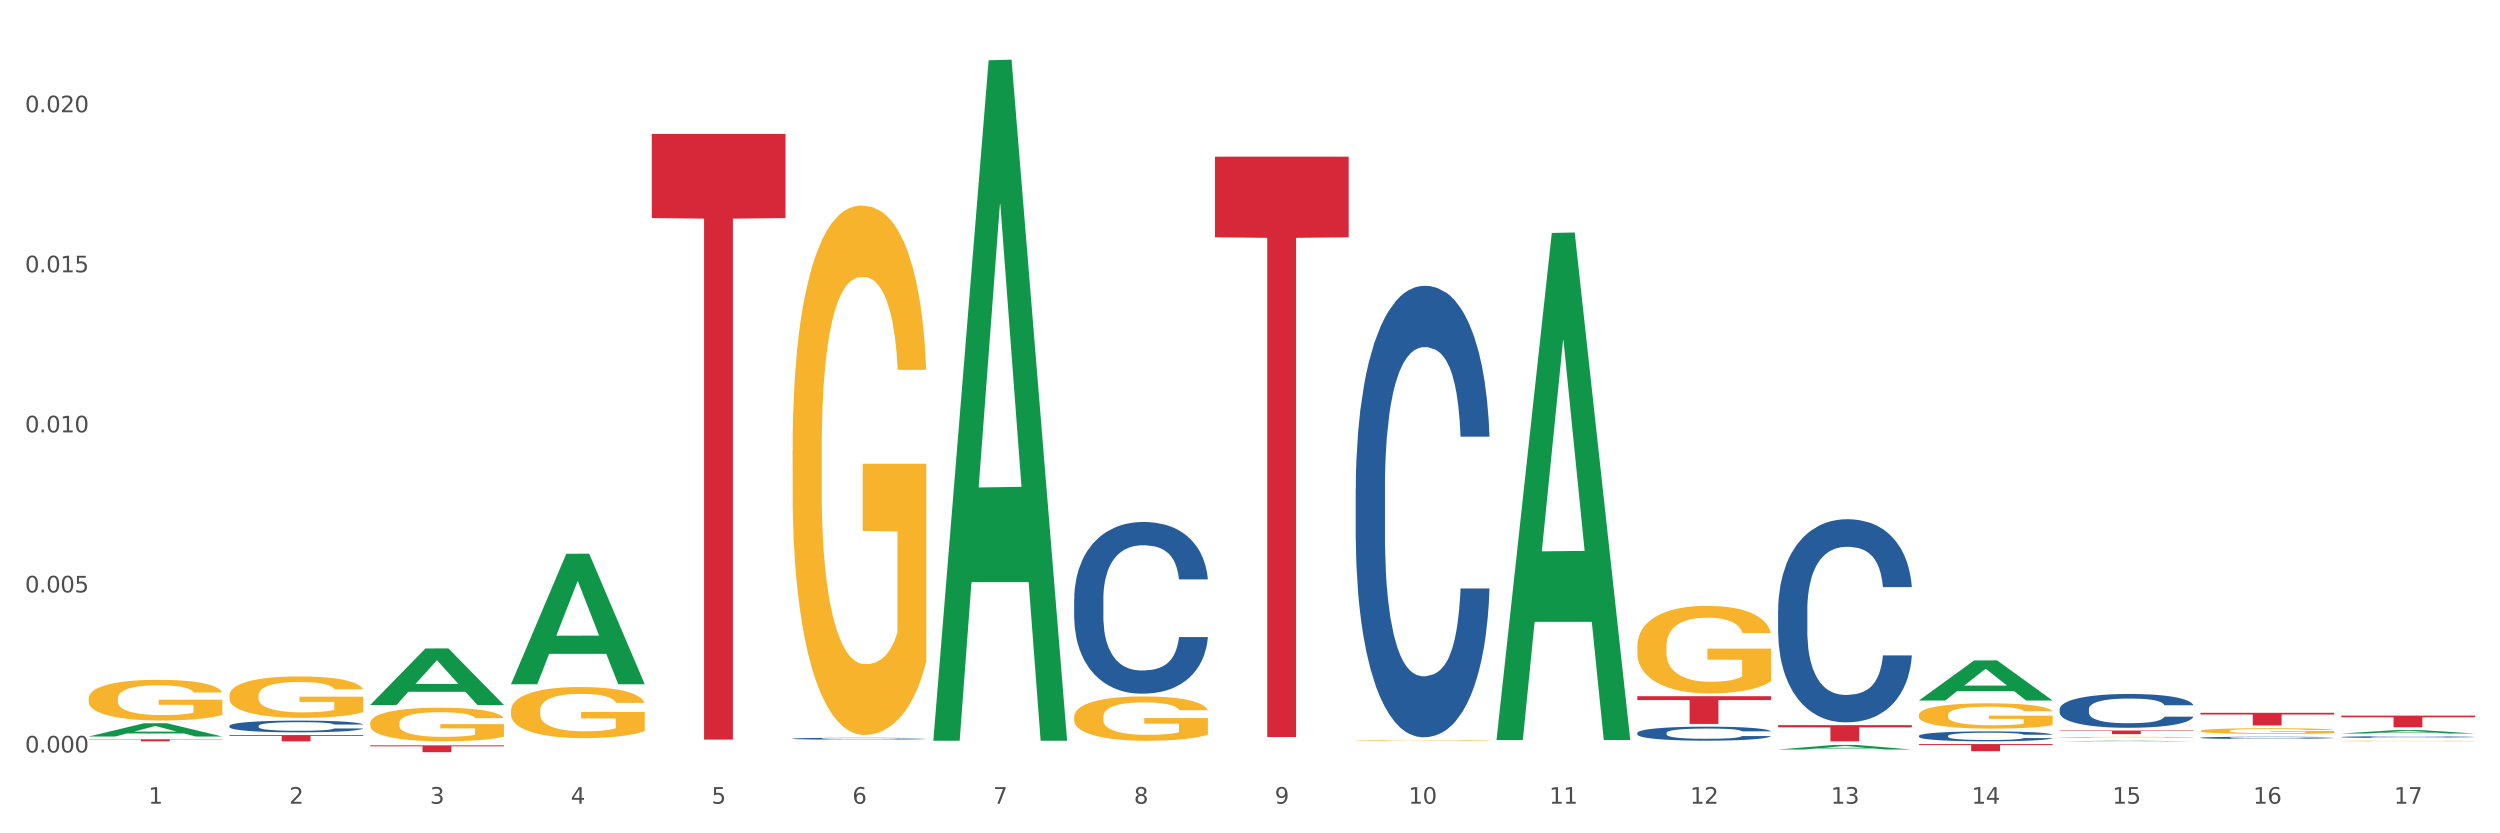 <?xml version="1.0" encoding="utf-8" standalone="no"?>
<!DOCTYPE svg PUBLIC "-//W3C//DTD SVG 1.1//EN"
  "http://www.w3.org/Graphics/SVG/1.1/DTD/svg11.dtd">
<svg xmlns:xlink="http://www.w3.org/1999/xlink" width="1080pt" height="360pt" viewBox="0 0 1080 360" xmlns="http://www.w3.org/2000/svg" version="1.1">
 <rect x="0" y="0" width="1080" height="360" fill="#333333" stroke="none"/>
 <defs>
  <style type="text/css">*{stroke-linejoin: round; stroke-linecap: butt}</style>
 </defs>
 <g id="figure_1">
  <g id="patch_1">
   <path d="M 0 360 
L 1080 360 
L 1080 0 
L 0 0 
z
" style="fill: #ffffff; stroke: #ffffff; stroke-linejoin: miter"/>
  </g>
  <g id="axes_1">
   <g id="matplotlib.axis_1">
    <g id="xtick_1">
     <g id="text_1">
      <!-- 1 -->
      <g style="fill: #4d4d4d" transform="translate(64.119 347.204) scale(0.096 -0.096)">
       <defs>
        <path id="DejaVuSans-31" d="M 794 531 
L 1825 531 
L 1825 4091 
L 703 3866 
L 703 4441 
L 1819 4666 
L 2450 4666 
L 2450 531 
L 3481 531 
L 3481 0 
L 794 0 
L 794 531 
z
" transform="scale(0.016)"/>
       </defs>
       <use xlink:href="#DejaVuSans-31"/>
      </g>
     </g>
    </g>
    <g id="xtick_2">
     <g id="text_2">
      <!-- 2 -->
      <g style="fill: #4d4d4d" transform="translate(124.94 347.204) scale(0.096 -0.096)">
       <defs>
        <path id="DejaVuSans-32" d="M 1228 531 
L 3431 531 
L 3431 0 
L 469 0 
L 469 531 
Q 828 903 1448 1529 
Q 2069 2156 2228 2338 
Q 2531 2678 2651 2914 
Q 2772 3150 2772 3378 
Q 2772 3750 2511 3984 
Q 2250 4219 1831 4219 
Q 1534 4219 1204 4116 
Q 875 4013 500 3803 
L 500 4441 
Q 881 4594 1212 4672 
Q 1544 4750 1819 4750 
Q 2544 4750 2975 4387 
Q 3406 4025 3406 3419 
Q 3406 3131 3298 2873 
Q 3191 2616 2906 2266 
Q 2828 2175 2409 1742 
Q 1991 1309 1228 531 
z
" transform="scale(0.016)"/>
       </defs>
       <use xlink:href="#DejaVuSans-32"/>
      </g>
     </g>
    </g>
    <g id="xtick_3">
     <g id="text_3">
      <!-- 3 -->
      <g style="fill: #4d4d4d" transform="translate(185.761 347.204) scale(0.096 -0.096)">
       <defs>
        <path id="DejaVuSans-33" d="M 2597 2516 
Q 3050 2419 3304 2112 
Q 3559 1806 3559 1356 
Q 3559 666 3084 287 
Q 2609 -91 1734 -91 
Q 1441 -91 1130 -33 
Q 819 25 488 141 
L 488 750 
Q 750 597 1062 519 
Q 1375 441 1716 441 
Q 2309 441 2620 675 
Q 2931 909 2931 1356 
Q 2931 1769 2642 2001 
Q 2353 2234 1838 2234 
L 1294 2234 
L 1294 2753 
L 1863 2753 
Q 2328 2753 2575 2939 
Q 2822 3125 2822 3475 
Q 2822 3834 2567 4026 
Q 2313 4219 1838 4219 
Q 1578 4219 1281 4162 
Q 984 4106 628 3988 
L 628 4550 
Q 988 4650 1302 4700 
Q 1616 4750 1894 4750 
Q 2613 4750 3031 4423 
Q 3450 4097 3450 3541 
Q 3450 3153 3228 2886 
Q 3006 2619 2597 2516 
z
" transform="scale(0.016)"/>
       </defs>
       <use xlink:href="#DejaVuSans-33"/>
      </g>
     </g>
    </g>
    <g id="xtick_4">
     <g id="text_4">
      <!-- 4 -->
      <g style="fill: #4d4d4d" transform="translate(246.582 347.204) scale(0.096 -0.096)">
       <defs>
        <path id="DejaVuSans-34" d="M 2419 4116 
L 825 1625 
L 2419 1625 
L 2419 4116 
z
M 2253 4666 
L 3047 4666 
L 3047 1625 
L 3713 1625 
L 3713 1100 
L 3047 1100 
L 3047 0 
L 2419 0 
L 2419 1100 
L 313 1100 
L 313 1709 
L 2253 4666 
z
" transform="scale(0.016)"/>
       </defs>
       <use xlink:href="#DejaVuSans-34"/>
      </g>
     </g>
    </g>
    <g id="xtick_5">
     <g id="text_5">
      <!-- 5 -->
      <g style="fill: #4d4d4d" transform="translate(307.403 347.204) scale(0.096 -0.096)">
       <defs>
        <path id="DejaVuSans-35" d="M 691 4666 
L 3169 4666 
L 3169 4134 
L 1269 4134 
L 1269 2991 
Q 1406 3038 1543 3061 
Q 1681 3084 1819 3084 
Q 2600 3084 3056 2656 
Q 3513 2228 3513 1497 
Q 3513 744 3044 326 
Q 2575 -91 1722 -91 
Q 1428 -91 1123 -41 
Q 819 9 494 109 
L 494 744 
Q 775 591 1075 516 
Q 1375 441 1709 441 
Q 2250 441 2565 725 
Q 2881 1009 2881 1497 
Q 2881 1984 2565 2268 
Q 2250 2553 1709 2553 
Q 1456 2553 1204 2497 
Q 953 2441 691 2322 
L 691 4666 
z
" transform="scale(0.016)"/>
       </defs>
       <use xlink:href="#DejaVuSans-35"/>
      </g>
     </g>
    </g>
    <g id="xtick_6">
     <g id="text_6">
      <!-- 6 -->
      <g style="fill: #4d4d4d" transform="translate(368.224 347.204) scale(0.096 -0.096)">
       <defs>
        <path id="DejaVuSans-36" d="M 2113 2584 
Q 1688 2584 1439 2293 
Q 1191 2003 1191 1497 
Q 1191 994 1439 701 
Q 1688 409 2113 409 
Q 2538 409 2786 701 
Q 3034 994 3034 1497 
Q 3034 2003 2786 2293 
Q 2538 2584 2113 2584 
z
M 3366 4563 
L 3366 3988 
Q 3128 4100 2886 4159 
Q 2644 4219 2406 4219 
Q 1781 4219 1451 3797 
Q 1122 3375 1075 2522 
Q 1259 2794 1537 2939 
Q 1816 3084 2150 3084 
Q 2853 3084 3261 2657 
Q 3669 2231 3669 1497 
Q 3669 778 3244 343 
Q 2819 -91 2113 -91 
Q 1303 -91 875 529 
Q 447 1150 447 2328 
Q 447 3434 972 4092 
Q 1497 4750 2381 4750 
Q 2619 4750 2861 4703 
Q 3103 4656 3366 4563 
z
" transform="scale(0.016)"/>
       </defs>
       <use xlink:href="#DejaVuSans-36"/>
      </g>
     </g>
    </g>
    <g id="xtick_7">
     <g id="text_7">
      <!-- 7 -->
      <g style="fill: #4d4d4d" transform="translate(429.045 347.204) scale(0.096 -0.096)">
       <defs>
        <path id="DejaVuSans-37" d="M 525 4666 
L 3525 4666 
L 3525 4397 
L 1831 0 
L 1172 0 
L 2766 4134 
L 525 4134 
L 525 4666 
z
" transform="scale(0.016)"/>
       </defs>
       <use xlink:href="#DejaVuSans-37"/>
      </g>
     </g>
    </g>
    <g id="xtick_8">
     <g id="text_8">
      <!-- 8 -->
      <g style="fill: #4d4d4d" transform="translate(489.866 347.204) scale(0.096 -0.096)">
       <defs>
        <path id="DejaVuSans-38" d="M 2034 2216 
Q 1584 2216 1326 1975 
Q 1069 1734 1069 1313 
Q 1069 891 1326 650 
Q 1584 409 2034 409 
Q 2484 409 2743 651 
Q 3003 894 3003 1313 
Q 3003 1734 2745 1975 
Q 2488 2216 2034 2216 
z
M 1403 2484 
Q 997 2584 770 2862 
Q 544 3141 544 3541 
Q 544 4100 942 4425 
Q 1341 4750 2034 4750 
Q 2731 4750 3128 4425 
Q 3525 4100 3525 3541 
Q 3525 3141 3298 2862 
Q 3072 2584 2669 2484 
Q 3125 2378 3379 2068 
Q 3634 1759 3634 1313 
Q 3634 634 3220 271 
Q 2806 -91 2034 -91 
Q 1263 -91 848 271 
Q 434 634 434 1313 
Q 434 1759 690 2068 
Q 947 2378 1403 2484 
z
M 1172 3481 
Q 1172 3119 1398 2916 
Q 1625 2713 2034 2713 
Q 2441 2713 2670 2916 
Q 2900 3119 2900 3481 
Q 2900 3844 2670 4047 
Q 2441 4250 2034 4250 
Q 1625 4250 1398 4047 
Q 1172 3844 1172 3481 
z
" transform="scale(0.016)"/>
       </defs>
       <use xlink:href="#DejaVuSans-38"/>
      </g>
     </g>
    </g>
    <g id="xtick_9">
     <g id="text_9">
      <!-- 9 -->
      <g style="fill: #4d4d4d" transform="translate(550.688 347.204) scale(0.096 -0.096)">
       <defs>
        <path id="DejaVuSans-39" d="M 703 97 
L 703 672 
Q 941 559 1184 500 
Q 1428 441 1663 441 
Q 2288 441 2617 861 
Q 2947 1281 2994 2138 
Q 2813 1869 2534 1725 
Q 2256 1581 1919 1581 
Q 1219 1581 811 2004 
Q 403 2428 403 3163 
Q 403 3881 828 4315 
Q 1253 4750 1959 4750 
Q 2769 4750 3195 4129 
Q 3622 3509 3622 2328 
Q 3622 1225 3098 567 
Q 2575 -91 1691 -91 
Q 1453 -91 1209 -44 
Q 966 3 703 97 
z
M 1959 2075 
Q 2384 2075 2632 2365 
Q 2881 2656 2881 3163 
Q 2881 3666 2632 3958 
Q 2384 4250 1959 4250 
Q 1534 4250 1286 3958 
Q 1038 3666 1038 3163 
Q 1038 2656 1286 2365 
Q 1534 2075 1959 2075 
z
" transform="scale(0.016)"/>
       </defs>
       <use xlink:href="#DejaVuSans-39"/>
      </g>
     </g>
    </g>
    <g id="xtick_10">
     <g id="text_10">
      <!-- 10 -->
      <g style="fill: #4d4d4d" transform="translate(608.455 347.204) scale(0.096 -0.096)">
       <defs>
        <path id="DejaVuSans-30" d="M 2034 4250 
Q 1547 4250 1301 3770 
Q 1056 3291 1056 2328 
Q 1056 1369 1301 889 
Q 1547 409 2034 409 
Q 2525 409 2770 889 
Q 3016 1369 3016 2328 
Q 3016 3291 2770 3770 
Q 2525 4250 2034 4250 
z
M 2034 4750 
Q 2819 4750 3233 4129 
Q 3647 3509 3647 2328 
Q 3647 1150 3233 529 
Q 2819 -91 2034 -91 
Q 1250 -91 836 529 
Q 422 1150 422 2328 
Q 422 3509 836 4129 
Q 1250 4750 2034 4750 
z
" transform="scale(0.016)"/>
       </defs>
       <use xlink:href="#DejaVuSans-31"/>
       <use xlink:href="#DejaVuSans-30" transform="translate(63.623 0)"/>
      </g>
     </g>
    </g>
    <g id="xtick_11">
     <g id="text_11">
      <!-- 11 -->
      <g style="fill: #4d4d4d" transform="translate(669.276 347.204) scale(0.096 -0.096)">
       <use xlink:href="#DejaVuSans-31"/>
       <use xlink:href="#DejaVuSans-31" transform="translate(63.623 0)"/>
      </g>
     </g>
    </g>
    <g id="xtick_12">
     <g id="text_12">
      <!-- 12 -->
      <g style="fill: #4d4d4d" transform="translate(730.097 347.204) scale(0.096 -0.096)">
       <use xlink:href="#DejaVuSans-31"/>
       <use xlink:href="#DejaVuSans-32" transform="translate(63.623 0)"/>
      </g>
     </g>
    </g>
    <g id="xtick_13">
     <g id="text_13">
      <!-- 13 -->
      <g style="fill: #4d4d4d" transform="translate(790.918 347.204) scale(0.096 -0.096)">
       <use xlink:href="#DejaVuSans-31"/>
       <use xlink:href="#DejaVuSans-33" transform="translate(63.623 0)"/>
      </g>
     </g>
    </g>
    <g id="xtick_14">
     <g id="text_14">
      <!-- 14 -->
      <g style="fill: #4d4d4d" transform="translate(851.739 347.204) scale(0.096 -0.096)">
       <use xlink:href="#DejaVuSans-31"/>
       <use xlink:href="#DejaVuSans-34" transform="translate(63.623 0)"/>
      </g>
     </g>
    </g>
    <g id="xtick_15">
     <g id="text_15">
      <!-- 15 -->
      <g style="fill: #4d4d4d" transform="translate(912.56 347.204) scale(0.096 -0.096)">
       <use xlink:href="#DejaVuSans-31"/>
       <use xlink:href="#DejaVuSans-35" transform="translate(63.623 0)"/>
      </g>
     </g>
    </g>
    <g id="xtick_16">
     <g id="text_16">
      <!-- 16 -->
      <g style="fill: #4d4d4d" transform="translate(973.381 347.204) scale(0.096 -0.096)">
       <use xlink:href="#DejaVuSans-31"/>
       <use xlink:href="#DejaVuSans-36" transform="translate(63.623 0)"/>
      </g>
     </g>
    </g>
    <g id="xtick_17">
     <g id="text_17">
      <!-- 17 -->
      <g style="fill: #4d4d4d" transform="translate(1034.202 347.204) scale(0.096 -0.096)">
       <use xlink:href="#DejaVuSans-31"/>
       <use xlink:href="#DejaVuSans-37" transform="translate(63.623 0)"/>
      </g>
     </g>
    </g>
    <g id="xtick_18"/>
    <g id="xtick_19"/>
    <g id="xtick_20"/>
    <g id="xtick_21"/>
    <g id="xtick_22"/>
    <g id="xtick_23"/>
    <g id="xtick_24"/>
    <g id="xtick_25"/>
    <g id="xtick_26"/>
    <g id="xtick_27"/>
    <g id="xtick_28"/>
    <g id="xtick_29"/>
    <g id="xtick_30"/>
    <g id="xtick_31"/>
    <g id="xtick_32"/>
    <g id="xtick_33"/>
   </g>
   <g id="matplotlib.axis_2">
    <g id="ytick_1">
     <g id="text_18">
      <!-- 0.000 -->
      <g style="fill: #4d4d4d" transform="translate(10.8 325.082) scale(0.096 -0.096)">
       <defs>
        <path id="DejaVuSans-2e" d="M 684 794 
L 1344 794 
L 1344 0 
L 684 0 
L 684 794 
z
" transform="scale(0.016)"/>
       </defs>
       <use xlink:href="#DejaVuSans-30"/>
       <use xlink:href="#DejaVuSans-2e" transform="translate(63.623 0)"/>
       <use xlink:href="#DejaVuSans-30" transform="translate(95.41 0)"/>
       <use xlink:href="#DejaVuSans-30" transform="translate(159.033 0)"/>
       <use xlink:href="#DejaVuSans-30" transform="translate(222.656 0)"/>
      </g>
     </g>
    </g>
    <g id="ytick_2">
     <g id="text_19">
      <!-- 0.005 -->
      <g style="fill: #4d4d4d" transform="translate(10.8 255.935) scale(0.096 -0.096)">
       <use xlink:href="#DejaVuSans-30"/>
       <use xlink:href="#DejaVuSans-2e" transform="translate(63.623 0)"/>
       <use xlink:href="#DejaVuSans-30" transform="translate(95.41 0)"/>
       <use xlink:href="#DejaVuSans-30" transform="translate(159.033 0)"/>
       <use xlink:href="#DejaVuSans-35" transform="translate(222.656 0)"/>
      </g>
     </g>
    </g>
    <g id="ytick_3">
     <g id="text_20">
      <!-- 0.010 -->
      <g style="fill: #4d4d4d" transform="translate(10.8 186.788) scale(0.096 -0.096)">
       <use xlink:href="#DejaVuSans-30"/>
       <use xlink:href="#DejaVuSans-2e" transform="translate(63.623 0)"/>
       <use xlink:href="#DejaVuSans-30" transform="translate(95.41 0)"/>
       <use xlink:href="#DejaVuSans-31" transform="translate(159.033 0)"/>
       <use xlink:href="#DejaVuSans-30" transform="translate(222.656 0)"/>
      </g>
     </g>
    </g>
    <g id="ytick_4">
     <g id="text_21">
      <!-- 0.015 -->
      <g style="fill: #4d4d4d" transform="translate(10.8 117.642) scale(0.096 -0.096)">
       <use xlink:href="#DejaVuSans-30"/>
       <use xlink:href="#DejaVuSans-2e" transform="translate(63.623 0)"/>
       <use xlink:href="#DejaVuSans-30" transform="translate(95.41 0)"/>
       <use xlink:href="#DejaVuSans-31" transform="translate(159.033 0)"/>
       <use xlink:href="#DejaVuSans-35" transform="translate(222.656 0)"/>
      </g>
     </g>
    </g>
    <g id="ytick_5">
     <g id="text_22">
      <!-- 0.020 -->
      <g style="fill: #4d4d4d" transform="translate(10.8 48.495) scale(0.096 -0.096)">
       <use xlink:href="#DejaVuSans-30"/>
       <use xlink:href="#DejaVuSans-2e" transform="translate(63.623 0)"/>
       <use xlink:href="#DejaVuSans-30" transform="translate(95.41 0)"/>
       <use xlink:href="#DejaVuSans-32" transform="translate(159.033 0)"/>
       <use xlink:href="#DejaVuSans-30" transform="translate(222.656 0)"/>
      </g>
     </g>
    </g>
    <g id="ytick_6"/>
    <g id="ytick_7"/>
    <g id="ytick_8"/>
    <g id="ytick_9"/>
   </g>
   <g id="PolyCollection_1">
    <path d="M 38.283 318.178 
L 38.343 318.172 
L 62.169 312.439 
L 72.058 312.434 
L 96.063 318.188 
L 84.626 318.188 
L 79.444 316.848 
L 54.843 316.848 
L 54.664 316.87 
L 49.66 318.188 
L 38.283 318.188 
L 38.283 318.178 
L 57.94 316.049 
L 76.346 316.043 
L 67.233 313.66 
L 67.113 313.649 
L 66.994 313.666 
L 57.881 316.043 
L 57.94 316.049 
L 38.283 318.178 
z
" clip-path="url(#p9066588b5b)" style="fill: #109648"/>
    <path d="M 1011.42 309.147 
L 1069.2 309.147 
L 1069.2 309.848 
L 1046.471 309.853 
L 1046.471 314.192 
L 1034.012 314.192 
L 1034.012 309.853 
L 1011.42 309.848 
L 1011.42 309.152 
L 1011.42 309.147 
z
" clip-path="url(#p9066588b5b)" style="fill: #d62839"/>
    <path d="M 950.599 307.925 
L 1008.379 307.925 
L 1008.379 308.687 
L 985.65 308.692 
L 985.65 313.404 
L 973.191 313.404 
L 973.191 308.692 
L 950.599 308.687 
L 950.599 307.93 
L 950.599 307.925 
z
" clip-path="url(#p9066588b5b)" style="fill: #d62839"/>
    <path d="M 889.778 315.585 
L 947.558 315.585 
L 947.558 315.802 
L 924.829 315.803 
L 924.829 317.146 
L 912.37 317.146 
L 912.37 315.803 
L 889.778 315.802 
L 889.778 315.586 
L 889.778 315.585 
z
" clip-path="url(#p9066588b5b)" style="fill: #d62839"/>
    <path d="M 828.957 321.435 
L 886.737 321.435 
L 886.737 321.862 
L 864.008 321.865 
L 864.008 324.513 
L 851.549 324.513 
L 851.549 321.865 
L 828.957 321.862 
L 828.957 321.437 
L 828.957 321.435 
z
" clip-path="url(#p9066588b5b)" style="fill: #d62839"/>
    <path d="M 768.136 313.244 
L 825.916 313.244 
L 825.916 314.217 
L 803.187 314.224 
L 803.187 320.252 
L 790.727 320.252 
L 790.727 314.224 
L 768.136 314.217 
L 768.136 313.25 
L 768.136 313.244 
z
" clip-path="url(#p9066588b5b)" style="fill: #d62839"/>
    <path d="M 524.851 67.671 
L 582.632 67.671 
L 582.632 102.518 
L 559.903 102.753 
L 559.903 318.425 
L 547.443 318.425 
L 547.443 102.753 
L 524.851 102.518 
L 524.851 67.907 
L 524.851 67.671 
z
" clip-path="url(#p9066588b5b)" style="fill: #d62839"/>
    <path d="M 281.567 57.845 
L 339.347 57.845 
L 339.347 94.209 
L 316.619 94.455 
L 316.619 319.519 
L 304.159 319.519 
L 304.159 94.455 
L 281.567 94.209 
L 281.567 58.09 
L 281.567 57.845 
z
" clip-path="url(#p9066588b5b)" style="fill: #d62839"/>
    <path d="M 159.925 321.991 
L 217.705 321.991 
L 217.705 322.402 
L 194.977 322.405 
L 194.977 324.95 
L 182.517 324.95 
L 182.517 322.405 
L 159.925 322.402 
L 159.925 321.994 
L 159.925 321.991 
z
" clip-path="url(#p9066588b5b)" style="fill: #d62839"/>
    <path d="M 99.104 317.551 
L 156.884 317.551 
L 156.884 317.926 
L 134.155 317.929 
L 134.155 320.252 
L 121.696 320.252 
L 121.696 317.929 
L 99.104 317.926 
L 99.104 317.554 
L 99.104 317.551 
z
" clip-path="url(#p9066588b5b)" style="fill: #d62839"/>
    <path d="M 38.283 319.371 
L 96.063 319.371 
L 96.063 319.494 
L 73.334 319.494 
L 73.334 320.252 
L 60.875 320.252 
L 60.875 319.494 
L 38.283 319.494 
L 38.283 319.372 
L 38.283 319.371 
z
" clip-path="url(#p9066588b5b)" style="fill: #d62839"/>
    <path d="M 1011.42 320.105 
L 1011.488 320.105 
L 1011.488 320.096 
L 1011.625 320.088 
L 1012.307 320.07 
L 1013.33 320.054 
L 1014.08 320.046 
L 1014.831 320.039 
L 1015.718 320.033 
L 1016.809 320.026 
L 1018.787 320.016 
L 1020.015 320.01 
L 1021.516 320.005 
L 1024.245 319.997 
L 1026.223 319.993 
L 1028.27 319.989 
L 1031.612 319.984 
L 1033.795 319.982 
L 1036.115 319.981 
L 1038.912 319.98 
L 1041.026 319.98 
L 1045.665 319.98 
L 1049.622 319.983 
L 1051.532 319.984 
L 1053.988 319.987 
L 1055.284 319.989 
L 1057.398 319.993 
L 1059.581 319.998 
L 1061.082 320.003 
L 1063.333 320.011 
L 1065.039 320.02 
L 1066.608 320.03 
L 1067.426 320.038 
L 1068.04 320.044 
L 1068.586 320.052 
L 1069.132 320.064 
L 1056.853 320.064 
L 1056.375 320.055 
L 1055.625 320.047 
L 1054.533 320.039 
L 1053.578 320.034 
L 1051.941 320.028 
L 1050.44 320.024 
L 1048.871 320.021 
L 1046.961 320.019 
L 1045.46 320.017 
L 1043.346 320.016 
L 1039.184 320.017 
L 1036.388 320.019 
L 1034.477 320.021 
L 1033.25 320.023 
L 1032.158 320.026 
L 1030.93 320.029 
L 1029.498 320.035 
L 1028.474 320.039 
L 1027.451 320.045 
L 1026.632 320.051 
L 1025.882 320.058 
L 1025.268 320.066 
L 1024.791 320.073 
L 1024.381 320.083 
L 1024.04 320.098 
L 1024.04 320.132 
L 1024.177 320.14 
L 1024.518 320.15 
L 1024.927 320.158 
L 1025.609 320.167 
L 1026.223 320.174 
L 1027.383 320.182 
L 1028.679 320.19 
L 1029.702 320.195 
L 1030.725 320.199 
L 1032.499 320.204 
L 1034.477 320.209 
L 1036.183 320.211 
L 1038.502 320.214 
L 1040.071 320.215 
L 1041.436 320.215 
L 1044.778 320.215 
L 1047.166 320.215 
L 1049.826 320.213 
L 1051.873 320.211 
L 1053.578 320.208 
L 1055.488 320.203 
L 1056.716 320.199 
L 1056.716 320.147 
L 1041.708 320.147 
L 1041.708 320.112 
L 1069.2 320.112 
L 1069.2 320.214 
L 1068.04 320.219 
L 1066.744 320.224 
L 1065.38 320.228 
L 1063.333 320.233 
L 1060.877 320.238 
L 1058.695 320.242 
L 1056.375 320.245 
L 1053.646 320.247 
L 1050.099 320.25 
L 1047.916 320.251 
L 1045.188 320.252 
L 1041.981 320.252 
L 1039.184 320.251 
L 1036.456 320.25 
L 1033.591 320.248 
L 1030.794 320.245 
L 1028.679 320.241 
L 1026.564 320.237 
L 1024.313 320.232 
L 1022.539 320.227 
L 1021.175 320.223 
L 1019.674 320.217 
L 1018.037 320.21 
L 1016.809 320.203 
L 1015.718 320.196 
L 1014.558 320.187 
L 1013.739 320.179 
L 1012.921 320.17 
L 1012.443 320.162 
L 1011.898 320.151 
L 1011.488 320.135 
L 1011.42 320.105 
z
" clip-path="url(#p9066588b5b)" style="fill: #f7b32b"/>
    <path d="M 950.599 315.739 
L 950.667 315.737 
L 950.667 315.655 
L 950.804 315.584 
L 951.486 315.413 
L 952.509 315.272 
L 953.259 315.197 
L 954.01 315.135 
L 954.897 315.074 
L 955.988 315.01 
L 957.966 314.917 
L 959.194 314.869 
L 960.695 314.819 
L 963.424 314.746 
L 965.402 314.705 
L 967.449 314.671 
L 970.791 314.63 
L 972.974 314.611 
L 975.294 314.598 
L 978.09 314.589 
L 980.205 314.586 
L 984.844 314.593 
L 988.801 314.614 
L 990.711 314.63 
L 993.166 314.657 
L 994.463 314.675 
L 996.577 314.712 
L 998.76 314.759 
L 1000.261 314.8 
L 1002.512 314.878 
L 1004.218 314.955 
L 1005.787 315.051 
L 1006.605 315.117 
L 1007.219 315.179 
L 1007.765 315.249 
L 1008.311 315.361 
L 996.032 315.361 
L 995.554 315.281 
L 994.804 315.206 
L 993.712 315.133 
L 992.757 315.088 
L 991.12 315.031 
L 989.619 314.994 
L 988.05 314.967 
L 986.14 314.944 
L 984.639 314.933 
L 982.525 314.923 
L 978.363 314.926 
L 975.566 314.944 
L 973.656 314.967 
L 972.428 314.987 
L 971.337 315.01 
L 970.109 315.042 
L 968.677 315.09 
L 967.653 315.133 
L 966.63 315.188 
L 965.811 315.242 
L 965.061 315.306 
L 964.447 315.375 
L 963.97 315.445 
L 963.56 315.532 
L 963.219 315.675 
L 963.219 315.988 
L 963.356 316.058 
L 963.697 316.152 
L 964.106 316.222 
L 964.788 316.307 
L 965.402 316.363 
L 966.562 316.445 
L 967.858 316.514 
L 968.881 316.557 
L 969.904 316.594 
L 971.678 316.644 
L 973.656 316.685 
L 975.362 316.71 
L 977.681 316.733 
L 979.25 316.742 
L 980.615 316.746 
L 983.957 316.746 
L 986.345 316.739 
L 989.005 316.723 
L 991.052 316.703 
L 992.757 316.678 
L 994.667 316.637 
L 995.895 316.598 
L 995.895 316.122 
L 980.887 316.12 
L 980.887 315.803 
L 1008.379 315.803 
L 1008.379 316.733 
L 1007.219 316.78 
L 1005.923 316.824 
L 1004.559 316.862 
L 1002.512 316.91 
L 1000.056 316.956 
L 997.873 316.988 
L 995.554 317.015 
L 992.825 317.04 
L 989.278 317.063 
L 987.095 317.072 
L 984.366 317.079 
L 981.16 317.081 
L 978.363 317.077 
L 975.635 317.065 
L 972.77 317.045 
L 969.973 317.015 
L 967.858 316.985 
L 965.743 316.949 
L 963.492 316.901 
L 961.718 316.856 
L 960.354 316.815 
L 958.853 316.762 
L 957.216 316.694 
L 955.988 316.632 
L 954.897 316.569 
L 953.737 316.486 
L 952.918 316.416 
L 952.1 316.327 
L 951.622 316.261 
L 951.076 316.158 
L 950.667 316.015 
L 950.599 315.739 
z
" clip-path="url(#p9066588b5b)" style="fill: #f7b32b"/>
    <path d="M 889.778 318.548 
L 889.846 318.547 
L 889.846 318.532 
L 889.983 318.518 
L 890.665 318.486 
L 891.688 318.459 
L 892.438 318.445 
L 893.189 318.433 
L 894.076 318.421 
L 895.167 318.409 
L 897.145 318.391 
L 898.373 318.382 
L 899.874 318.373 
L 902.603 318.359 
L 904.581 318.351 
L 906.628 318.345 
L 909.97 318.337 
L 912.153 318.333 
L 914.473 318.331 
L 917.269 318.329 
L 919.384 318.329 
L 924.023 318.33 
L 927.98 318.334 
L 929.89 318.337 
L 932.345 318.342 
L 933.642 318.345 
L 935.756 318.352 
L 937.939 318.361 
L 939.44 318.369 
L 941.691 318.384 
L 943.397 318.399 
L 944.966 318.417 
L 945.784 318.429 
L 946.398 318.441 
L 946.944 318.455 
L 947.49 318.476 
L 935.211 318.476 
L 934.733 318.461 
L 933.983 318.446 
L 932.891 318.432 
L 931.936 318.424 
L 930.299 318.413 
L 928.798 318.406 
L 927.229 318.401 
L 925.319 318.397 
L 923.818 318.394 
L 921.704 318.393 
L 917.542 318.393 
L 914.745 318.397 
L 912.835 318.401 
L 911.607 318.405 
L 910.516 318.409 
L 909.288 318.415 
L 907.855 318.424 
L 906.832 318.432 
L 905.809 318.443 
L 904.99 318.453 
L 904.24 318.465 
L 903.626 318.478 
L 903.148 318.492 
L 902.739 318.508 
L 902.398 318.535 
L 902.398 318.595 
L 902.534 318.608 
L 902.876 318.626 
L 903.285 318.639 
L 903.967 318.655 
L 904.581 318.666 
L 905.741 318.682 
L 907.037 318.695 
L 908.06 318.703 
L 909.083 318.71 
L 910.857 318.719 
L 912.835 318.727 
L 914.541 318.732 
L 916.86 318.736 
L 918.429 318.738 
L 919.793 318.739 
L 923.136 318.739 
L 925.524 318.738 
L 928.184 318.735 
L 930.231 318.731 
L 931.936 318.726 
L 933.846 318.718 
L 935.074 318.711 
L 935.074 318.62 
L 920.066 318.62 
L 920.066 318.56 
L 947.558 318.56 
L 947.558 318.736 
L 946.398 318.745 
L 945.102 318.754 
L 943.738 318.761 
L 941.691 318.77 
L 939.235 318.779 
L 937.052 318.785 
L 934.733 318.79 
L 932.004 318.795 
L 928.457 318.799 
L 926.274 318.801 
L 923.545 318.802 
L 920.339 318.802 
L 917.542 318.802 
L 914.814 318.799 
L 911.948 318.796 
L 909.152 318.79 
L 907.037 318.784 
L 904.922 318.777 
L 902.671 318.768 
L 900.897 318.76 
L 899.533 318.752 
L 898.032 318.742 
L 896.395 318.729 
L 895.167 318.717 
L 894.076 318.705 
L 892.916 318.69 
L 892.097 318.676 
L 891.279 318.659 
L 890.801 318.647 
L 890.255 318.627 
L 889.846 318.6 
L 889.778 318.548 
z
" clip-path="url(#p9066588b5b)" style="fill: #f7b32b"/>
    <path d="M 828.957 308.884 
L 829.025 308.874 
L 829.025 308.514 
L 829.161 308.204 
L 829.844 307.454 
L 830.867 306.834 
L 831.617 306.504 
L 832.368 306.234 
L 833.254 305.963 
L 834.346 305.683 
L 836.324 305.273 
L 837.552 305.063 
L 839.053 304.843 
L 841.782 304.523 
L 843.76 304.343 
L 845.806 304.193 
L 849.149 304.013 
L 851.332 303.933 
L 853.651 303.873 
L 856.448 303.833 
L 858.563 303.823 
L 863.202 303.853 
L 867.158 303.943 
L 869.069 304.013 
L 871.524 304.133 
L 872.82 304.213 
L 874.935 304.373 
L 877.118 304.583 
L 878.619 304.763 
L 880.87 305.103 
L 882.576 305.443 
L 884.145 305.863 
L 884.963 306.154 
L 885.577 306.424 
L 886.123 306.734 
L 886.669 307.224 
L 874.389 307.224 
L 873.912 306.874 
L 873.162 306.544 
L 872.07 306.224 
L 871.115 306.024 
L 869.478 305.773 
L 867.977 305.613 
L 866.408 305.493 
L 864.498 305.393 
L 862.997 305.343 
L 860.882 305.303 
L 856.721 305.313 
L 853.924 305.393 
L 852.014 305.493 
L 850.786 305.583 
L 849.695 305.683 
L 848.467 305.823 
L 847.034 306.034 
L 846.011 306.224 
L 844.988 306.464 
L 844.169 306.704 
L 843.419 306.984 
L 842.805 307.284 
L 842.327 307.594 
L 841.918 307.974 
L 841.577 308.604 
L 841.577 309.975 
L 841.713 310.285 
L 842.055 310.695 
L 842.464 311.005 
L 843.146 311.375 
L 843.76 311.625 
L 844.92 311.986 
L 846.216 312.286 
L 847.239 312.476 
L 848.262 312.636 
L 850.036 312.856 
L 852.014 313.036 
L 853.72 313.146 
L 856.039 313.246 
L 857.608 313.286 
L 858.972 313.306 
L 862.315 313.306 
L 864.703 313.276 
L 867.363 313.206 
L 869.41 313.116 
L 871.115 313.006 
L 873.025 312.826 
L 874.253 312.656 
L 874.253 310.565 
L 859.245 310.555 
L 859.245 309.165 
L 886.737 309.165 
L 886.737 313.246 
L 885.577 313.456 
L 884.281 313.646 
L 882.917 313.816 
L 880.87 314.026 
L 878.414 314.226 
L 876.231 314.366 
L 873.912 314.486 
L 871.183 314.596 
L 867.636 314.696 
L 865.453 314.737 
L 862.724 314.767 
L 859.518 314.777 
L 856.721 314.757 
L 853.993 314.706 
L 851.127 314.616 
L 848.331 314.486 
L 846.216 314.356 
L 844.101 314.196 
L 841.85 313.986 
L 840.076 313.786 
L 838.712 313.606 
L 837.211 313.376 
L 835.574 313.076 
L 834.346 312.806 
L 833.254 312.526 
L 832.095 312.166 
L 831.276 311.856 
L 830.458 311.465 
L 829.98 311.175 
L 829.434 310.725 
L 829.025 310.095 
L 828.957 308.884 
z
" clip-path="url(#p9066588b5b)" style="fill: #f7b32b"/>
    <path d="M 99.104 300.49 
L 99.172 300.473 
L 99.172 299.885 
L 99.309 299.378 
L 99.991 298.152 
L 101.014 297.139 
L 101.765 296.599 
L 102.515 296.158 
L 103.402 295.717 
L 104.493 295.259 
L 106.472 294.589 
L 107.699 294.245 
L 109.2 293.886 
L 111.929 293.363 
L 113.907 293.069 
L 115.954 292.823 
L 119.296 292.529 
L 121.479 292.398 
L 123.799 292.3 
L 126.596 292.235 
L 128.71 292.219 
L 133.349 292.268 
L 137.306 292.415 
L 139.216 292.529 
L 141.672 292.725 
L 142.968 292.856 
L 145.082 293.118 
L 147.265 293.461 
L 148.766 293.755 
L 151.017 294.311 
L 152.723 294.867 
L 154.292 295.553 
L 155.11 296.027 
L 155.724 296.469 
L 156.27 296.975 
L 156.816 297.776 
L 144.537 297.776 
L 144.059 297.204 
L 143.309 296.665 
L 142.217 296.142 
L 141.262 295.815 
L 139.625 295.406 
L 138.124 295.145 
L 136.555 294.948 
L 134.645 294.785 
L 133.144 294.703 
L 131.03 294.638 
L 126.868 294.654 
L 124.072 294.785 
L 122.161 294.948 
L 120.934 295.095 
L 119.842 295.259 
L 118.614 295.488 
L 117.182 295.831 
L 116.158 296.142 
L 115.135 296.534 
L 114.317 296.926 
L 113.566 297.384 
L 112.952 297.874 
L 112.475 298.381 
L 112.065 299.002 
L 111.724 300.032 
L 111.724 302.271 
L 111.861 302.778 
L 112.202 303.448 
L 112.611 303.955 
L 113.293 304.56 
L 113.907 304.969 
L 115.067 305.557 
L 116.363 306.047 
L 117.386 306.358 
L 118.41 306.62 
L 120.183 306.979 
L 122.161 307.273 
L 123.867 307.453 
L 126.186 307.617 
L 127.755 307.682 
L 129.12 307.715 
L 132.462 307.715 
L 134.85 307.666 
L 137.51 307.551 
L 139.557 307.404 
L 141.262 307.224 
L 143.172 306.93 
L 144.4 306.652 
L 144.4 303.236 
L 129.393 303.22 
L 129.393 300.947 
L 156.884 300.947 
L 156.884 307.617 
L 155.724 307.96 
L 154.428 308.271 
L 153.064 308.548 
L 151.017 308.892 
L 148.562 309.219 
L 146.379 309.447 
L 144.059 309.644 
L 141.331 309.823 
L 137.783 309.987 
L 135.6 310.052 
L 132.872 310.101 
L 129.665 310.118 
L 126.868 310.085 
L 124.14 310.003 
L 121.275 309.856 
L 118.478 309.644 
L 116.363 309.431 
L 114.248 309.17 
L 111.997 308.826 
L 110.223 308.499 
L 108.859 308.205 
L 107.358 307.829 
L 105.721 307.339 
L 104.493 306.897 
L 103.402 306.44 
L 102.242 305.851 
L 101.423 305.345 
L 100.605 304.707 
L 100.127 304.233 
L 99.582 303.497 
L 99.172 302.468 
L 99.104 300.49 
z
" clip-path="url(#p9066588b5b)" style="fill: #f7b32b"/>
    <path d="M 707.315 279.23 
L 707.383 279.196 
L 707.383 277.952 
L 707.519 276.881 
L 708.202 274.289 
L 709.225 272.147 
L 709.975 271.007 
L 710.726 270.074 
L 711.612 269.141 
L 712.704 268.174 
L 714.682 266.757 
L 715.91 266.032 
L 717.411 265.272 
L 720.14 264.166 
L 722.118 263.544 
L 724.164 263.026 
L 727.507 262.404 
L 729.69 262.128 
L 732.009 261.92 
L 734.806 261.782 
L 736.921 261.747 
L 741.56 261.851 
L 745.516 262.162 
L 747.426 262.404 
L 749.882 262.819 
L 751.178 263.095 
L 753.293 263.648 
L 755.476 264.373 
L 756.977 264.995 
L 759.228 266.17 
L 760.933 267.345 
L 762.502 268.796 
L 763.321 269.798 
L 763.935 270.731 
L 764.481 271.802 
L 765.026 273.495 
L 752.747 273.495 
L 752.27 272.285 
L 751.519 271.145 
L 750.428 270.04 
L 749.473 269.349 
L 747.836 268.485 
L 746.335 267.932 
L 744.766 267.517 
L 742.856 267.172 
L 741.355 266.999 
L 739.24 266.861 
L 735.079 266.896 
L 732.282 267.172 
L 730.372 267.517 
L 729.144 267.828 
L 728.053 268.174 
L 726.825 268.658 
L 725.392 269.383 
L 724.369 270.04 
L 723.346 270.869 
L 722.527 271.698 
L 721.777 272.666 
L 721.163 273.702 
L 720.685 274.773 
L 720.276 276.086 
L 719.935 278.263 
L 719.935 282.996 
L 720.071 284.067 
L 720.412 285.484 
L 720.822 286.555 
L 721.504 287.833 
L 722.118 288.697 
L 723.278 289.941 
L 724.574 290.977 
L 725.597 291.634 
L 726.62 292.187 
L 728.394 292.947 
L 730.372 293.569 
L 732.078 293.949 
L 734.397 294.294 
L 735.966 294.432 
L 737.33 294.502 
L 740.673 294.502 
L 743.061 294.398 
L 745.721 294.156 
L 747.768 293.845 
L 749.473 293.465 
L 751.383 292.843 
L 752.611 292.256 
L 752.611 285.035 
L 737.603 285 
L 737.603 280.198 
L 765.095 280.198 
L 765.095 294.294 
L 763.935 295.02 
L 762.639 295.676 
L 761.275 296.264 
L 759.228 296.989 
L 756.772 297.68 
L 754.589 298.164 
L 752.27 298.579 
L 749.541 298.959 
L 745.994 299.304 
L 743.811 299.442 
L 741.082 299.546 
L 737.876 299.581 
L 735.079 299.511 
L 732.35 299.339 
L 729.485 299.028 
L 726.688 298.579 
L 724.574 298.129 
L 722.459 297.577 
L 720.208 296.851 
L 718.434 296.16 
L 717.07 295.538 
L 715.569 294.743 
L 713.932 293.707 
L 712.704 292.774 
L 711.612 291.807 
L 710.453 290.563 
L 709.634 289.492 
L 708.815 288.144 
L 708.338 287.142 
L 707.792 285.588 
L 707.383 283.411 
L 707.315 279.23 
z
" clip-path="url(#p9066588b5b)" style="fill: #f7b32b"/>
    <path d="M 464.03 309.712 
L 464.099 309.694 
L 464.099 309.064 
L 464.235 308.522 
L 464.917 307.21 
L 465.941 306.125 
L 466.691 305.548 
L 467.441 305.076 
L 468.328 304.603 
L 469.42 304.114 
L 471.398 303.396 
L 472.626 303.029 
L 474.127 302.644 
L 476.855 302.084 
L 478.834 301.77 
L 480.88 301.507 
L 484.223 301.192 
L 486.406 301.052 
L 488.725 300.947 
L 491.522 300.877 
L 493.637 300.86 
L 498.275 300.912 
L 502.232 301.07 
L 504.142 301.192 
L 506.598 301.402 
L 507.894 301.542 
L 510.009 301.822 
L 512.192 302.189 
L 513.693 302.504 
L 515.944 303.099 
L 517.649 303.694 
L 519.218 304.429 
L 520.037 304.936 
L 520.651 305.408 
L 521.196 305.95 
L 521.742 306.808 
L 509.463 306.808 
L 508.986 306.195 
L 508.235 305.618 
L 507.144 305.058 
L 506.189 304.708 
L 504.551 304.271 
L 503.051 303.991 
L 501.482 303.781 
L 499.572 303.606 
L 498.071 303.519 
L 495.956 303.449 
L 491.795 303.466 
L 488.998 303.606 
L 487.088 303.781 
L 485.86 303.939 
L 484.768 304.114 
L 483.541 304.359 
L 482.108 304.726 
L 481.085 305.058 
L 480.061 305.478 
L 479.243 305.898 
L 478.492 306.388 
L 477.879 306.913 
L 477.401 307.455 
L 476.992 308.12 
L 476.651 309.222 
L 476.651 311.618 
L 476.787 312.161 
L 477.128 312.878 
L 477.537 313.42 
L 478.22 314.067 
L 478.834 314.505 
L 479.993 315.135 
L 481.289 315.659 
L 482.313 315.992 
L 483.336 316.272 
L 485.11 316.657 
L 487.088 316.971 
L 488.793 317.164 
L 491.113 317.339 
L 492.682 317.409 
L 494.046 317.444 
L 497.389 317.444 
L 499.776 317.391 
L 502.437 317.269 
L 504.483 317.111 
L 506.189 316.919 
L 508.099 316.604 
L 509.327 316.307 
L 509.327 312.651 
L 494.319 312.633 
L 494.319 310.201 
L 521.81 310.201 
L 521.81 317.339 
L 520.651 317.706 
L 519.355 318.039 
L 517.99 318.336 
L 515.944 318.703 
L 513.488 319.053 
L 511.305 319.298 
L 508.986 319.508 
L 506.257 319.7 
L 502.71 319.875 
L 500.527 319.945 
L 497.798 319.998 
L 494.592 320.015 
L 491.795 319.98 
L 489.066 319.893 
L 486.201 319.735 
L 483.404 319.508 
L 481.289 319.281 
L 479.175 319.001 
L 476.923 318.633 
L 475.15 318.283 
L 473.786 317.969 
L 472.285 317.566 
L 470.648 317.041 
L 469.42 316.569 
L 468.328 316.079 
L 467.168 315.449 
L 466.35 314.907 
L 465.531 314.225 
L 465.054 313.718 
L 464.508 312.93 
L 464.099 311.828 
L 464.03 309.712 
z
" clip-path="url(#p9066588b5b)" style="fill: #f7b32b"/>
    <path d="M 342.388 194.479 
L 342.457 194.27 
L 342.457 186.749 
L 342.593 180.272 
L 343.275 164.601 
L 344.298 151.647 
L 345.049 144.752 
L 345.799 139.111 
L 346.686 133.469 
L 347.777 127.619 
L 349.756 119.053 
L 350.984 114.665 
L 352.484 110.068 
L 355.213 103.382 
L 357.191 99.621 
L 359.238 96.487 
L 362.581 92.726 
L 364.764 91.055 
L 367.083 89.801 
L 369.88 88.965 
L 371.995 88.757 
L 376.633 89.383 
L 380.59 91.264 
L 382.5 92.726 
L 384.956 95.234 
L 386.252 96.905 
L 388.367 100.248 
L 390.55 104.636 
L 392.05 108.397 
L 394.302 115.501 
L 396.007 122.605 
L 397.576 131.38 
L 398.395 137.439 
L 399.009 143.081 
L 399.554 149.558 
L 400.1 159.796 
L 387.821 159.796 
L 387.343 152.483 
L 386.593 145.588 
L 385.502 138.902 
L 384.547 134.723 
L 382.909 129.5 
L 381.409 126.157 
L 379.84 123.649 
L 377.929 121.56 
L 376.429 120.515 
L 374.314 119.679 
L 370.153 119.888 
L 367.356 121.56 
L 365.446 123.649 
L 364.218 125.53 
L 363.126 127.619 
L 361.898 130.544 
L 360.466 134.932 
L 359.443 138.902 
L 358.419 143.916 
L 357.601 148.931 
L 356.85 154.781 
L 356.236 161.049 
L 355.759 167.526 
L 355.35 175.466 
L 355.009 188.629 
L 355.009 217.254 
L 355.145 223.731 
L 355.486 232.297 
L 355.895 238.774 
L 356.577 246.505 
L 357.191 251.729 
L 358.351 259.25 
L 359.647 265.518 
L 360.671 269.488 
L 361.694 272.831 
L 363.467 277.428 
L 365.446 281.189 
L 367.151 283.487 
L 369.471 285.577 
L 371.04 286.412 
L 372.404 286.83 
L 375.747 286.83 
L 378.134 286.203 
L 380.795 284.741 
L 382.841 282.86 
L 384.547 280.562 
L 386.457 276.801 
L 387.685 273.249 
L 387.685 229.581 
L 372.677 229.372 
L 372.677 200.33 
L 400.168 200.33 
L 400.168 285.577 
L 399.009 289.964 
L 397.712 293.934 
L 396.348 297.486 
L 394.302 301.874 
L 391.846 306.053 
L 389.663 308.978 
L 387.343 311.485 
L 384.615 313.783 
L 381.067 315.873 
L 378.885 316.708 
L 376.156 317.335 
L 372.95 317.544 
L 370.153 317.126 
L 367.424 316.082 
L 364.559 314.201 
L 361.762 311.485 
L 359.647 308.769 
L 357.533 305.426 
L 355.281 301.038 
L 353.508 296.859 
L 352.143 293.098 
L 350.643 288.293 
L 349.005 282.025 
L 347.777 276.383 
L 346.686 270.533 
L 345.526 263.011 
L 344.708 256.534 
L 343.889 248.386 
L 343.412 242.326 
L 342.866 232.924 
L 342.457 219.761 
L 342.388 194.479 
z
" clip-path="url(#p9066588b5b)" style="fill: #f7b32b"/>
    <path d="M 220.746 306.991 
L 220.814 306.971 
L 220.814 306.245 
L 220.951 305.62 
L 221.633 304.109 
L 222.656 302.859 
L 223.407 302.194 
L 224.157 301.65 
L 225.044 301.105 
L 226.135 300.541 
L 228.114 299.715 
L 229.342 299.291 
L 230.842 298.848 
L 233.571 298.203 
L 235.549 297.84 
L 237.596 297.538 
L 240.938 297.175 
L 243.121 297.014 
L 245.441 296.893 
L 248.238 296.812 
L 250.352 296.792 
L 254.991 296.852 
L 258.948 297.034 
L 260.858 297.175 
L 263.314 297.417 
L 264.61 297.578 
L 266.725 297.9 
L 268.908 298.324 
L 270.408 298.687 
L 272.66 299.372 
L 274.365 300.057 
L 275.934 300.904 
L 276.753 301.488 
L 277.367 302.033 
L 277.912 302.657 
L 278.458 303.645 
L 266.179 303.645 
L 265.701 302.94 
L 264.951 302.274 
L 263.859 301.629 
L 262.904 301.226 
L 261.267 300.722 
L 259.766 300.4 
L 258.197 300.158 
L 256.287 299.956 
L 254.787 299.856 
L 252.672 299.775 
L 248.511 299.795 
L 245.714 299.956 
L 243.804 300.158 
L 242.576 300.339 
L 241.484 300.541 
L 240.256 300.823 
L 238.824 301.246 
L 237.8 301.629 
L 236.777 302.113 
L 235.959 302.597 
L 235.208 303.161 
L 234.594 303.766 
L 234.117 304.391 
L 233.707 305.157 
L 233.366 306.427 
L 233.366 309.188 
L 233.503 309.813 
L 233.844 310.64 
L 234.253 311.264 
L 234.935 312.01 
L 235.549 312.514 
L 236.709 313.24 
L 238.005 313.845 
L 239.028 314.227 
L 240.052 314.55 
L 241.825 314.993 
L 243.804 315.356 
L 245.509 315.578 
L 247.828 315.78 
L 249.397 315.86 
L 250.762 315.901 
L 254.104 315.901 
L 256.492 315.84 
L 259.152 315.699 
L 261.199 315.518 
L 262.904 315.296 
L 264.815 314.933 
L 266.042 314.59 
L 266.042 310.378 
L 251.035 310.357 
L 251.035 307.556 
L 278.526 307.556 
L 278.526 315.78 
L 277.367 316.203 
L 276.07 316.586 
L 274.706 316.929 
L 272.66 317.352 
L 270.204 317.755 
L 268.021 318.037 
L 265.701 318.279 
L 262.973 318.501 
L 259.425 318.702 
L 257.242 318.783 
L 254.514 318.843 
L 251.308 318.864 
L 248.511 318.823 
L 245.782 318.722 
L 242.917 318.541 
L 240.12 318.279 
L 238.005 318.017 
L 235.89 317.694 
L 233.639 317.271 
L 231.866 316.868 
L 230.501 316.505 
L 229 316.042 
L 227.363 315.437 
L 226.135 314.893 
L 225.044 314.328 
L 223.884 313.603 
L 223.066 312.978 
L 222.247 312.192 
L 221.769 311.607 
L 221.224 310.7 
L 220.814 309.43 
L 220.746 306.991 
z
" clip-path="url(#p9066588b5b)" style="fill: #f7b32b"/>
    <path d="M 159.925 312.446 
L 159.993 312.433 
L 159.993 311.956 
L 160.13 311.545 
L 160.812 310.551 
L 161.835 309.729 
L 162.586 309.292 
L 163.336 308.934 
L 164.223 308.576 
L 165.314 308.205 
L 167.293 307.662 
L 168.52 307.384 
L 170.021 307.092 
L 172.75 306.668 
L 174.728 306.43 
L 176.775 306.231 
L 180.117 305.992 
L 182.3 305.886 
L 184.62 305.807 
L 187.417 305.754 
L 189.531 305.74 
L 194.17 305.78 
L 198.127 305.899 
L 200.037 305.992 
L 202.493 306.151 
L 203.789 306.257 
L 205.904 306.469 
L 208.087 306.748 
L 209.587 306.986 
L 211.838 307.437 
L 213.544 307.887 
L 215.113 308.444 
L 215.931 308.828 
L 216.545 309.186 
L 217.091 309.597 
L 217.637 310.246 
L 205.358 310.246 
L 204.88 309.782 
L 204.13 309.345 
L 203.038 308.921 
L 202.083 308.656 
L 200.446 308.325 
L 198.945 308.113 
L 197.376 307.954 
L 195.466 307.821 
L 193.966 307.755 
L 191.851 307.702 
L 187.69 307.715 
L 184.893 307.821 
L 182.983 307.954 
L 181.755 308.073 
L 180.663 308.205 
L 179.435 308.391 
L 178.003 308.669 
L 176.979 308.921 
L 175.956 309.239 
L 175.138 309.557 
L 174.387 309.928 
L 173.773 310.326 
L 173.296 310.737 
L 172.886 311.24 
L 172.545 312.075 
L 172.545 313.891 
L 172.682 314.301 
L 173.023 314.845 
L 173.432 315.256 
L 174.114 315.746 
L 174.728 316.077 
L 175.888 316.554 
L 177.184 316.952 
L 178.207 317.204 
L 179.231 317.416 
L 181.004 317.707 
L 182.983 317.946 
L 184.688 318.092 
L 187.007 318.224 
L 188.576 318.277 
L 189.941 318.304 
L 193.283 318.304 
L 195.671 318.264 
L 198.331 318.171 
L 200.378 318.052 
L 202.083 317.906 
L 203.993 317.668 
L 205.221 317.442 
L 205.221 314.673 
L 190.214 314.659 
L 190.214 312.817 
L 217.705 312.817 
L 217.705 318.224 
L 216.545 318.502 
L 215.249 318.754 
L 213.885 318.98 
L 211.838 319.258 
L 209.383 319.523 
L 207.2 319.708 
L 204.88 319.867 
L 202.152 320.013 
L 198.604 320.146 
L 196.421 320.199 
L 193.693 320.239 
L 190.486 320.252 
L 187.69 320.225 
L 184.961 320.159 
L 182.096 320.04 
L 179.299 319.867 
L 177.184 319.695 
L 175.069 319.483 
L 172.818 319.205 
L 171.045 318.94 
L 169.68 318.701 
L 168.179 318.396 
L 166.542 317.999 
L 165.314 317.641 
L 164.223 317.27 
L 163.063 316.793 
L 162.245 316.382 
L 161.426 315.865 
L 160.948 315.481 
L 160.403 314.885 
L 159.993 314.05 
L 159.925 312.446 
z
" clip-path="url(#p9066588b5b)" style="fill: #f7b32b"/>
    <path d="M 99.104 313.578 
L 99.172 313.573 
L 99.172 313.443 
L 99.377 313.267 
L 100.129 312.943 
L 101.085 312.698 
L 102.724 312.411 
L 103.612 312.291 
L 104.773 312.157 
L 107.163 311.939 
L 109.895 311.754 
L 111.807 311.652 
L 113.242 311.587 
L 116.452 311.472 
L 118.296 311.421 
L 120.208 311.379 
L 121.847 311.351 
L 124.579 311.319 
L 126.765 311.305 
L 129.292 311.3 
L 131.409 311.305 
L 134.209 311.324 
L 138.307 311.379 
L 139.878 311.411 
L 141.995 311.467 
L 144.181 311.541 
L 145.956 311.615 
L 148.005 311.722 
L 150.123 311.86 
L 152.172 312.036 
L 153.606 312.198 
L 154.767 312.37 
L 155.791 312.578 
L 156.543 312.805 
L 156.884 312.994 
L 144.386 312.994 
L 144.044 312.823 
L 143.361 312.638 
L 142.678 312.513 
L 141.927 312.411 
L 140.766 312.295 
L 139.741 312.221 
L 138.034 312.133 
L 136.463 312.078 
L 135.165 312.046 
L 133.594 312.018 
L 130.248 311.99 
L 127.857 311.99 
L 126.355 311.999 
L 124.511 312.022 
L 122.94 312.055 
L 121.096 312.11 
L 119.662 312.171 
L 118.227 312.249 
L 117.408 312.305 
L 116.179 312.407 
L 115.359 312.49 
L 114.266 312.633 
L 113.652 312.735 
L 112.559 312.999 
L 112.081 313.193 
L 111.876 313.328 
L 111.739 313.476 
L 111.739 314.198 
L 112.149 314.522 
L 112.49 314.661 
L 113.037 314.818 
L 114.061 315.022 
L 115.564 315.221 
L 117.135 315.364 
L 118.432 315.452 
L 119.662 315.517 
L 120.891 315.568 
L 122.394 315.614 
L 123.623 315.642 
L 125.467 315.67 
L 127.653 315.683 
L 129.36 315.683 
L 132.843 315.66 
L 134.414 315.637 
L 135.917 315.605 
L 137.556 315.554 
L 138.853 315.498 
L 139.605 315.457 
L 140.834 315.369 
L 141.79 315.276 
L 142.61 315.17 
L 143.156 315.077 
L 143.771 314.938 
L 144.249 314.781 
L 144.386 314.698 
L 156.884 314.698 
L 156.611 314.864 
L 156.133 315.026 
L 155.177 315.244 
L 154.425 315.369 
L 153.264 315.521 
L 152.035 315.651 
L 150.327 315.795 
L 148.757 315.901 
L 147.117 315.994 
L 145.342 316.077 
L 142.132 316.193 
L 140.971 316.225 
L 138.512 316.281 
L 136.6 316.313 
L 133.799 316.345 
L 130.931 316.364 
L 127.926 316.368 
L 125.262 316.359 
L 122.325 316.331 
L 120.481 316.304 
L 118.432 316.262 
L 116.042 316.197 
L 113.788 316.119 
L 111.671 316.026 
L 109.69 315.919 
L 107.846 315.799 
L 105.456 315.6 
L 103.68 315.406 
L 102.382 315.225 
L 101.494 315.072 
L 100.607 314.878 
L 100.129 314.744 
L 99.377 314.42 
L 99.104 314.119 
L 99.104 313.578 
z
" clip-path="url(#p9066588b5b)" style="fill: #255c99"/>
    <path d="M 342.388 319.093 
L 342.457 319.092 
L 342.457 319.071 
L 342.662 319.043 
L 343.413 318.991 
L 344.369 318.952 
L 346.008 318.905 
L 346.896 318.886 
L 348.057 318.865 
L 350.447 318.83 
L 353.179 318.8 
L 355.092 318.783 
L 356.526 318.773 
L 359.736 318.754 
L 361.58 318.746 
L 363.492 318.74 
L 365.132 318.735 
L 367.863 318.73 
L 370.049 318.728 
L 372.576 318.727 
L 374.693 318.728 
L 377.493 318.731 
L 381.591 318.74 
L 383.162 318.745 
L 385.279 318.754 
L 387.465 318.766 
L 389.241 318.777 
L 391.29 318.795 
L 393.407 318.817 
L 395.456 318.845 
L 396.89 318.871 
L 398.051 318.899 
L 399.076 318.932 
L 399.827 318.969 
L 400.168 318.999 
L 387.67 318.999 
L 387.328 318.972 
L 386.645 318.942 
L 385.962 318.922 
L 385.211 318.905 
L 384.05 318.887 
L 383.026 318.875 
L 381.318 318.861 
L 379.747 318.852 
L 378.45 318.847 
L 376.879 318.842 
L 373.532 318.838 
L 371.142 318.838 
L 369.639 318.839 
L 367.795 318.843 
L 366.224 318.848 
L 364.38 318.857 
L 362.946 318.867 
L 361.512 318.879 
L 360.692 318.888 
L 359.463 318.905 
L 358.643 318.918 
L 357.55 318.941 
L 356.936 318.958 
L 355.843 319 
L 355.365 319.031 
L 355.16 319.053 
L 355.023 319.077 
L 355.023 319.193 
L 355.433 319.245 
L 355.775 319.267 
L 356.321 319.293 
L 357.346 319.325 
L 358.848 319.357 
L 360.419 319.38 
L 361.717 319.394 
L 362.946 319.405 
L 364.175 319.413 
L 365.678 319.421 
L 366.907 319.425 
L 368.751 319.429 
L 370.937 319.432 
L 372.644 319.432 
L 376.127 319.428 
L 377.698 319.424 
L 379.201 319.419 
L 380.84 319.411 
L 382.138 319.402 
L 382.889 319.395 
L 384.118 319.381 
L 385.074 319.366 
L 385.894 319.349 
L 386.44 319.334 
L 387.055 319.312 
L 387.533 319.287 
L 387.67 319.273 
L 400.168 319.273 
L 399.895 319.3 
L 399.417 319.326 
L 398.461 319.361 
L 397.71 319.381 
L 396.549 319.406 
L 395.319 319.426 
L 393.612 319.45 
L 392.041 319.467 
L 390.402 319.482 
L 388.626 319.495 
L 385.416 319.514 
L 384.255 319.519 
L 381.796 319.528 
L 379.884 319.533 
L 377.084 319.538 
L 374.215 319.541 
L 371.21 319.542 
L 368.546 319.54 
L 365.61 319.536 
L 363.766 319.531 
L 361.717 319.525 
L 359.326 319.514 
L 357.072 319.502 
L 354.955 319.487 
L 352.974 319.47 
L 351.13 319.45 
L 348.74 319.418 
L 346.964 319.387 
L 345.667 319.358 
L 344.779 319.333 
L 343.891 319.302 
L 343.413 319.281 
L 342.662 319.229 
L 342.388 319.18 
L 342.388 319.093 
z
" clip-path="url(#p9066588b5b)" style="fill: #255c99"/>
    <path d="M 464.03 258.824 
L 464.099 258.756 
L 464.099 256.859 
L 464.304 254.285 
L 465.055 249.542 
L 466.011 245.951 
L 467.65 241.751 
L 468.538 239.989 
L 469.699 238.025 
L 472.09 234.84 
L 474.821 232.13 
L 476.734 230.64 
L 478.168 229.691 
L 481.378 227.998 
L 483.222 227.252 
L 485.134 226.643 
L 486.774 226.236 
L 489.506 225.762 
L 491.691 225.559 
L 494.218 225.491 
L 496.335 225.559 
L 499.136 225.83 
L 503.233 226.643 
L 504.804 227.117 
L 506.922 227.93 
L 509.107 229.014 
L 510.883 230.098 
L 512.932 231.656 
L 515.049 233.689 
L 517.098 236.263 
L 518.532 238.634 
L 519.693 241.141 
L 520.718 244.19 
L 521.469 247.51 
L 521.81 250.287 
L 509.312 250.287 
L 508.97 247.781 
L 508.287 245.071 
L 507.604 243.241 
L 506.853 241.751 
L 505.692 240.057 
L 504.668 238.973 
L 502.96 237.686 
L 501.389 236.873 
L 500.092 236.399 
L 498.521 235.992 
L 495.174 235.586 
L 492.784 235.586 
L 491.281 235.721 
L 489.437 236.06 
L 487.866 236.534 
L 486.022 237.347 
L 484.588 238.228 
L 483.154 239.38 
L 482.334 240.193 
L 481.105 241.683 
L 480.285 242.903 
L 479.193 245.003 
L 478.578 246.493 
L 477.485 250.355 
L 477.007 253.201 
L 476.802 255.165 
L 476.666 257.333 
L 476.666 267.902 
L 477.075 272.645 
L 477.417 274.677 
L 477.963 276.981 
L 478.988 279.962 
L 480.49 282.875 
L 482.061 284.975 
L 483.359 286.263 
L 484.588 287.211 
L 485.817 287.956 
L 487.32 288.634 
L 488.549 289.04 
L 490.393 289.447 
L 492.579 289.65 
L 494.286 289.65 
L 497.77 289.311 
L 499.34 288.973 
L 500.843 288.498 
L 502.482 287.753 
L 503.78 286.94 
L 504.531 286.33 
L 505.76 285.043 
L 506.717 283.688 
L 507.536 282.13 
L 508.083 280.775 
L 508.697 278.742 
L 509.175 276.439 
L 509.312 275.219 
L 521.81 275.219 
L 521.537 277.658 
L 521.059 280.03 
L 520.103 283.214 
L 519.352 285.043 
L 518.191 287.279 
L 516.961 289.176 
L 515.254 291.276 
L 513.683 292.834 
L 512.044 294.189 
L 510.268 295.409 
L 507.058 297.103 
L 505.897 297.577 
L 503.438 298.39 
L 501.526 298.864 
L 498.726 299.338 
L 495.857 299.609 
L 492.852 299.677 
L 490.189 299.542 
L 487.252 299.135 
L 485.408 298.729 
L 483.359 298.119 
L 480.968 297.17 
L 478.714 296.019 
L 476.597 294.664 
L 474.617 293.105 
L 472.773 291.344 
L 470.382 288.431 
L 468.606 285.585 
L 467.309 282.943 
L 466.421 280.707 
L 465.533 277.862 
L 465.055 275.897 
L 464.304 271.154 
L 464.03 266.751 
L 464.03 258.824 
z
" clip-path="url(#p9066588b5b)" style="fill: #255c99"/>
    <path d="M 585.673 211.097 
L 585.741 210.919 
L 585.741 205.931 
L 585.946 199.162 
L 586.697 186.693 
L 587.653 177.252 
L 589.292 166.208 
L 590.18 161.576 
L 591.341 156.41 
L 593.732 148.038 
L 596.464 140.913 
L 598.376 136.994 
L 599.81 134.5 
L 603.02 130.047 
L 604.864 128.087 
L 606.777 126.484 
L 608.416 125.415 
L 611.148 124.168 
L 613.333 123.634 
L 615.86 123.456 
L 617.977 123.634 
L 620.778 124.346 
L 624.876 126.484 
L 626.446 127.731 
L 628.564 129.869 
L 630.749 132.719 
L 632.525 135.569 
L 634.574 139.666 
L 636.691 145.01 
L 638.74 151.779 
L 640.174 158.014 
L 641.335 164.605 
L 642.36 172.62 
L 643.111 181.349 
L 643.453 188.652 
L 630.954 188.652 
L 630.613 182.062 
L 629.93 174.936 
L 629.247 170.127 
L 628.495 166.208 
L 627.334 161.754 
L 626.31 158.904 
L 624.602 155.52 
L 623.031 153.382 
L 621.734 152.135 
L 620.163 151.066 
L 616.816 149.998 
L 614.426 149.998 
L 612.923 150.354 
L 611.079 151.245 
L 609.509 152.491 
L 607.664 154.629 
L 606.23 156.945 
L 604.796 159.973 
L 603.976 162.111 
L 602.747 166.03 
L 601.927 169.236 
L 600.835 174.758 
L 600.22 178.677 
L 599.127 188.831 
L 598.649 196.312 
L 598.444 201.478 
L 598.308 207.178 
L 598.308 234.967 
L 598.717 247.436 
L 599.059 252.78 
L 599.605 258.837 
L 600.63 266.675 
L 602.132 274.334 
L 603.703 279.856 
L 605.001 283.241 
L 606.23 285.735 
L 607.46 287.694 
L 608.962 289.476 
L 610.191 290.544 
L 612.036 291.613 
L 614.221 292.148 
L 615.929 292.148 
L 619.412 291.257 
L 620.983 290.366 
L 622.485 289.119 
L 624.124 287.16 
L 625.422 285.022 
L 626.173 283.419 
L 627.403 280.035 
L 628.359 276.472 
L 629.178 272.375 
L 629.725 268.812 
L 630.339 263.468 
L 630.817 257.412 
L 630.954 254.205 
L 643.453 254.205 
L 643.179 260.618 
L 642.701 266.853 
L 641.745 275.225 
L 640.994 280.035 
L 639.833 285.913 
L 638.603 290.901 
L 636.896 296.423 
L 635.325 300.52 
L 633.686 304.083 
L 631.91 307.289 
L 628.7 311.742 
L 627.539 312.989 
L 625.08 315.127 
L 623.168 316.374 
L 620.368 317.621 
L 617.499 318.333 
L 614.494 318.511 
L 611.831 318.155 
L 608.894 317.086 
L 607.05 316.017 
L 605.001 314.414 
L 602.61 311.92 
L 600.357 308.892 
L 598.239 305.329 
L 596.259 301.232 
L 594.415 296.601 
L 592.024 288.941 
L 590.249 281.46 
L 588.951 274.512 
L 588.063 268.634 
L 587.175 261.153 
L 586.697 255.987 
L 585.946 243.517 
L 585.673 231.939 
L 585.673 211.097 
z
" clip-path="url(#p9066588b5b)" style="fill: #255c99"/>
    <path d="M 707.315 316.635 
L 707.383 316.63 
L 707.383 316.475 
L 707.588 316.265 
L 708.339 315.878 
L 709.295 315.585 
L 710.934 315.242 
L 711.822 315.099 
L 712.983 314.938 
L 715.374 314.679 
L 718.106 314.458 
L 720.018 314.336 
L 721.452 314.259 
L 724.662 314.12 
L 726.506 314.06 
L 728.419 314.01 
L 730.058 313.977 
L 732.79 313.938 
L 734.975 313.921 
L 737.502 313.916 
L 739.62 313.921 
L 742.42 313.944 
L 746.518 314.01 
L 748.089 314.049 
L 750.206 314.115 
L 752.391 314.203 
L 754.167 314.292 
L 756.216 314.419 
L 758.333 314.585 
L 760.382 314.795 
L 761.816 314.988 
L 762.977 315.193 
L 764.002 315.441 
L 764.753 315.712 
L 765.095 315.939 
L 752.596 315.939 
L 752.255 315.734 
L 751.572 315.513 
L 750.889 315.364 
L 750.137 315.242 
L 748.976 315.104 
L 747.952 315.016 
L 746.244 314.911 
L 744.674 314.844 
L 743.376 314.806 
L 741.805 314.773 
L 738.459 314.739 
L 736.068 314.739 
L 734.566 314.75 
L 732.721 314.778 
L 731.151 314.817 
L 729.307 314.883 
L 727.872 314.955 
L 726.438 315.049 
L 725.619 315.115 
L 724.389 315.237 
L 723.57 315.336 
L 722.477 315.508 
L 721.862 315.629 
L 720.769 315.944 
L 720.291 316.176 
L 720.086 316.337 
L 719.95 316.514 
L 719.95 317.376 
L 720.36 317.763 
L 720.701 317.929 
L 721.247 318.116 
L 722.272 318.36 
L 723.774 318.597 
L 725.345 318.769 
L 726.643 318.874 
L 727.872 318.951 
L 729.102 319.012 
L 730.604 319.067 
L 731.834 319.1 
L 733.678 319.133 
L 735.863 319.15 
L 737.571 319.15 
L 741.054 319.122 
L 742.625 319.095 
L 744.127 319.056 
L 745.766 318.995 
L 747.064 318.929 
L 747.815 318.879 
L 749.045 318.774 
L 750.001 318.664 
L 750.82 318.536 
L 751.367 318.426 
L 751.981 318.26 
L 752.46 318.072 
L 752.596 317.973 
L 765.095 317.973 
L 764.821 318.172 
L 764.343 318.365 
L 763.387 318.625 
L 762.636 318.774 
L 761.475 318.957 
L 760.246 319.111 
L 758.538 319.283 
L 756.967 319.41 
L 755.328 319.52 
L 753.552 319.62 
L 750.342 319.758 
L 749.181 319.797 
L 746.723 319.863 
L 744.81 319.902 
L 742.01 319.94 
L 739.141 319.962 
L 736.136 319.968 
L 733.473 319.957 
L 730.536 319.924 
L 728.692 319.891 
L 726.643 319.841 
L 724.253 319.763 
L 721.999 319.67 
L 719.881 319.559 
L 717.901 319.432 
L 716.057 319.288 
L 713.666 319.05 
L 711.891 318.818 
L 710.593 318.603 
L 709.705 318.42 
L 708.817 318.188 
L 708.339 318.028 
L 707.588 317.641 
L 707.315 317.282 
L 707.315 316.635 
z
" clip-path="url(#p9066588b5b)" style="fill: #255c99"/>
    <path d="M 768.136 263.731 
L 768.204 263.651 
L 768.204 261.407 
L 768.409 258.361 
L 769.16 252.751 
L 770.116 248.503 
L 771.756 243.534 
L 772.643 241.45 
L 773.804 239.126 
L 776.195 235.359 
L 778.927 232.153 
L 780.839 230.39 
L 782.273 229.268 
L 785.483 227.264 
L 787.327 226.382 
L 789.24 225.661 
L 790.879 225.18 
L 793.611 224.619 
L 795.796 224.379 
L 798.323 224.298 
L 800.441 224.379 
L 803.241 224.699 
L 807.339 225.661 
L 808.91 226.222 
L 811.027 227.184 
L 813.212 228.466 
L 814.988 229.748 
L 817.037 231.592 
L 819.154 233.996 
L 821.203 237.042 
L 822.637 239.847 
L 823.799 242.813 
L 824.823 246.419 
L 825.574 250.347 
L 825.916 253.633 
L 813.417 253.633 
L 813.076 250.667 
L 812.393 247.461 
L 811.71 245.297 
L 810.959 243.534 
L 809.797 241.53 
L 808.773 240.248 
L 807.066 238.725 
L 805.495 237.763 
L 804.197 237.202 
L 802.626 236.721 
L 799.28 236.24 
L 796.889 236.24 
L 795.387 236.401 
L 793.543 236.802 
L 791.972 237.363 
L 790.128 238.324 
L 788.693 239.366 
L 787.259 240.729 
L 786.44 241.691 
L 785.21 243.454 
L 784.391 244.897 
L 783.298 247.381 
L 782.683 249.144 
L 781.59 253.713 
L 781.112 257.079 
L 780.907 259.403 
L 780.771 261.968 
L 780.771 274.471 
L 781.181 280.082 
L 781.522 282.486 
L 782.069 285.211 
L 783.093 288.738 
L 784.596 292.184 
L 786.166 294.669 
L 787.464 296.191 
L 788.693 297.314 
L 789.923 298.195 
L 791.425 298.997 
L 792.655 299.478 
L 794.499 299.958 
L 796.684 300.199 
L 798.392 300.199 
L 801.875 299.798 
L 803.446 299.397 
L 804.948 298.836 
L 806.587 297.955 
L 807.885 296.993 
L 808.636 296.272 
L 809.866 294.749 
L 810.822 293.146 
L 811.641 291.302 
L 812.188 289.699 
L 812.803 287.295 
L 813.281 284.57 
L 813.417 283.127 
L 825.916 283.127 
L 825.643 286.013 
L 825.164 288.818 
L 824.208 292.585 
L 823.457 294.749 
L 822.296 297.394 
L 821.067 299.638 
L 819.359 302.122 
L 817.788 303.966 
L 816.149 305.569 
L 814.373 307.011 
L 811.163 309.015 
L 810.002 309.576 
L 807.544 310.538 
L 805.631 311.099 
L 802.831 311.66 
L 799.963 311.981 
L 796.957 312.061 
L 794.294 311.901 
L 791.357 311.42 
L 789.513 310.939 
L 787.464 310.217 
L 785.074 309.095 
L 782.82 307.733 
L 780.703 306.13 
L 778.722 304.286 
L 776.878 302.203 
L 774.487 298.756 
L 772.712 295.39 
L 771.414 292.264 
L 770.526 289.619 
L 769.638 286.253 
L 769.16 283.929 
L 768.409 278.318 
L 768.136 273.109 
L 768.136 263.731 
z
" clip-path="url(#p9066588b5b)" style="fill: #255c99"/>
    <path d="M 828.957 317.888 
L 829.025 317.884 
L 829.025 317.774 
L 829.23 317.625 
L 829.981 317.351 
L 830.937 317.143 
L 832.577 316.9 
L 833.464 316.798 
L 834.626 316.684 
L 837.016 316.5 
L 839.748 316.343 
L 841.66 316.257 
L 843.094 316.202 
L 846.304 316.104 
L 848.149 316.061 
L 850.061 316.026 
L 851.7 316.002 
L 854.432 315.975 
L 856.617 315.963 
L 859.144 315.959 
L 861.262 315.963 
L 864.062 315.979 
L 868.16 316.026 
L 869.731 316.053 
L 871.848 316.1 
L 874.033 316.163 
L 875.809 316.226 
L 877.858 316.316 
L 879.975 316.434 
L 882.024 316.583 
L 883.459 316.72 
L 884.62 316.865 
L 885.644 317.041 
L 886.395 317.233 
L 886.737 317.394 
L 874.238 317.394 
L 873.897 317.249 
L 873.214 317.092 
L 872.531 316.986 
L 871.78 316.9 
L 870.619 316.802 
L 869.594 316.739 
L 867.887 316.665 
L 866.316 316.618 
L 865.018 316.59 
L 863.447 316.567 
L 860.101 316.543 
L 857.71 316.543 
L 856.208 316.551 
L 854.364 316.571 
L 852.793 316.598 
L 850.949 316.645 
L 849.514 316.696 
L 848.08 316.763 
L 847.261 316.81 
L 846.031 316.896 
L 845.212 316.967 
L 844.119 317.088 
L 843.504 317.174 
L 842.411 317.398 
L 841.933 317.563 
L 841.729 317.676 
L 841.592 317.802 
L 841.592 318.413 
L 842.002 318.688 
L 842.343 318.805 
L 842.89 318.939 
L 843.914 319.111 
L 845.417 319.28 
L 846.987 319.401 
L 848.285 319.476 
L 849.514 319.531 
L 850.744 319.574 
L 852.246 319.613 
L 853.476 319.636 
L 855.32 319.66 
L 857.505 319.672 
L 859.213 319.672 
L 862.696 319.652 
L 864.267 319.632 
L 865.769 319.605 
L 867.409 319.562 
L 868.706 319.515 
L 869.457 319.48 
L 870.687 319.405 
L 871.643 319.327 
L 872.463 319.236 
L 873.009 319.158 
L 873.624 319.04 
L 874.102 318.907 
L 874.238 318.837 
L 886.737 318.837 
L 886.464 318.978 
L 885.986 319.115 
L 885.029 319.299 
L 884.278 319.405 
L 883.117 319.534 
L 881.888 319.644 
L 880.18 319.766 
L 878.609 319.856 
L 876.97 319.934 
L 875.194 320.005 
L 871.984 320.103 
L 870.823 320.13 
L 868.365 320.177 
L 866.452 320.205 
L 863.652 320.232 
L 860.784 320.248 
L 857.779 320.252 
L 855.115 320.244 
L 852.178 320.22 
L 850.334 320.197 
L 848.285 320.162 
L 845.895 320.107 
L 843.641 320.04 
L 841.524 319.962 
L 839.543 319.872 
L 837.699 319.77 
L 835.309 319.601 
L 833.533 319.436 
L 832.235 319.284 
L 831.347 319.154 
L 830.459 318.99 
L 829.981 318.876 
L 829.23 318.601 
L 828.957 318.347 
L 828.957 317.888 
z
" clip-path="url(#p9066588b5b)" style="fill: #255c99"/>
    <path d="M 889.778 306.361 
L 889.846 306.347 
L 889.846 305.974 
L 890.051 305.467 
L 890.802 304.534 
L 891.759 303.827 
L 893.398 303 
L 894.286 302.653 
L 895.447 302.267 
L 897.837 301.64 
L 900.569 301.106 
L 902.481 300.813 
L 903.916 300.626 
L 907.126 300.293 
L 908.97 300.146 
L 910.882 300.026 
L 912.521 299.946 
L 915.253 299.853 
L 917.439 299.813 
L 919.966 299.799 
L 922.083 299.813 
L 924.883 299.866 
L 928.981 300.026 
L 930.552 300.119 
L 932.669 300.28 
L 934.854 300.493 
L 936.63 300.706 
L 938.679 301.013 
L 940.796 301.413 
L 942.845 301.92 
L 944.28 302.387 
L 945.441 302.88 
L 946.465 303.48 
L 947.216 304.134 
L 947.558 304.68 
L 935.059 304.68 
L 934.718 304.187 
L 934.035 303.653 
L 933.352 303.293 
L 932.601 303 
L 931.44 302.667 
L 930.415 302.453 
L 928.708 302.2 
L 927.137 302.04 
L 925.839 301.946 
L 924.268 301.866 
L 920.922 301.786 
L 918.531 301.786 
L 917.029 301.813 
L 915.185 301.88 
L 913.614 301.973 
L 911.77 302.133 
L 910.336 302.307 
L 908.901 302.533 
L 908.082 302.693 
L 906.852 302.987 
L 906.033 303.227 
L 904.94 303.64 
L 904.325 303.934 
L 903.233 304.694 
L 902.754 305.254 
L 902.55 305.641 
L 902.413 306.067 
L 902.413 308.148 
L 902.823 309.081 
L 903.164 309.481 
L 903.711 309.935 
L 904.735 310.521 
L 906.238 311.095 
L 907.809 311.508 
L 909.106 311.762 
L 910.336 311.948 
L 911.565 312.095 
L 913.067 312.228 
L 914.297 312.308 
L 916.141 312.388 
L 918.326 312.428 
L 920.034 312.428 
L 923.517 312.362 
L 925.088 312.295 
L 926.59 312.202 
L 928.23 312.055 
L 929.527 311.895 
L 930.279 311.775 
L 931.508 311.522 
L 932.464 311.255 
L 933.284 310.948 
L 933.83 310.681 
L 934.445 310.281 
L 934.923 309.828 
L 935.059 309.588 
L 947.558 309.588 
L 947.285 310.068 
L 946.807 310.535 
L 945.85 311.162 
L 945.099 311.522 
L 943.938 311.962 
L 942.709 312.335 
L 941.001 312.749 
L 939.43 313.055 
L 937.791 313.322 
L 936.016 313.562 
L 932.806 313.895 
L 931.644 313.989 
L 929.186 314.149 
L 927.273 314.242 
L 924.473 314.336 
L 921.605 314.389 
L 918.6 314.402 
L 915.936 314.376 
L 912.999 314.296 
L 911.155 314.216 
L 909.106 314.095 
L 906.716 313.909 
L 904.462 313.682 
L 902.345 313.415 
L 900.364 313.109 
L 898.52 312.762 
L 896.13 312.188 
L 894.354 311.628 
L 893.056 311.108 
L 892.168 310.668 
L 891.28 310.108 
L 890.802 309.721 
L 890.051 308.788 
L 889.778 307.921 
L 889.778 306.361 
z
" clip-path="url(#p9066588b5b)" style="fill: #255c99"/>
    <path d="M 950.599 318.707 
L 950.667 318.706 
L 950.667 318.681 
L 950.872 318.647 
L 951.623 318.584 
L 952.58 318.536 
L 954.219 318.48 
L 955.107 318.457 
L 956.268 318.431 
L 958.658 318.388 
L 961.39 318.352 
L 963.302 318.332 
L 964.737 318.32 
L 967.947 318.297 
L 969.791 318.287 
L 971.703 318.279 
L 973.342 318.274 
L 976.074 318.267 
L 978.26 318.265 
L 980.787 318.264 
L 982.904 318.265 
L 985.704 318.268 
L 989.802 318.279 
L 991.373 318.285 
L 993.49 318.296 
L 995.676 318.311 
L 997.451 318.325 
L 999.5 318.346 
L 1001.617 318.373 
L 1003.666 318.407 
L 1005.101 318.439 
L 1006.262 318.472 
L 1007.286 318.513 
L 1008.037 318.557 
L 1008.379 318.594 
L 995.88 318.594 
L 995.539 318.56 
L 994.856 318.524 
L 994.173 318.5 
L 993.422 318.48 
L 992.261 318.458 
L 991.236 318.443 
L 989.529 318.426 
L 987.958 318.415 
L 986.66 318.409 
L 985.089 318.404 
L 981.743 318.398 
L 979.352 318.398 
L 977.85 318.4 
L 976.006 318.404 
L 974.435 318.411 
L 972.591 318.422 
L 971.157 318.433 
L 969.722 318.449 
L 968.903 318.459 
L 967.673 318.479 
L 966.854 318.495 
L 965.761 318.523 
L 965.146 318.543 
L 964.054 318.595 
L 963.576 318.632 
L 963.371 318.659 
L 963.234 318.687 
L 963.234 318.828 
L 963.644 318.891 
L 963.985 318.918 
L 964.532 318.949 
L 965.556 318.988 
L 967.059 319.027 
L 968.63 319.055 
L 969.927 319.072 
L 971.157 319.085 
L 972.386 319.095 
L 973.889 319.104 
L 975.118 319.109 
L 976.962 319.115 
L 979.147 319.117 
L 980.855 319.117 
L 984.338 319.113 
L 985.909 319.108 
L 987.411 319.102 
L 989.051 319.092 
L 990.348 319.081 
L 991.1 319.073 
L 992.329 319.056 
L 993.285 319.038 
L 994.105 319.017 
L 994.651 318.999 
L 995.266 318.972 
L 995.744 318.942 
L 995.88 318.925 
L 1008.379 318.925 
L 1008.106 318.958 
L 1007.628 318.989 
L 1006.671 319.032 
L 1005.92 319.056 
L 1004.759 319.086 
L 1003.53 319.111 
L 1001.822 319.139 
L 1000.251 319.16 
L 998.612 319.178 
L 996.837 319.194 
L 993.627 319.216 
L 992.466 319.223 
L 990.007 319.234 
L 988.094 319.24 
L 985.294 319.246 
L 982.426 319.25 
L 979.421 319.251 
L 976.757 319.249 
L 973.82 319.243 
L 971.976 319.238 
L 969.927 319.23 
L 967.537 319.217 
L 965.283 319.202 
L 963.166 319.184 
L 961.185 319.163 
L 959.341 319.14 
L 956.951 319.101 
L 955.175 319.063 
L 953.877 319.028 
L 952.989 318.998 
L 952.101 318.961 
L 951.623 318.934 
L 950.872 318.871 
L 950.599 318.813 
L 950.599 318.707 
z
" clip-path="url(#p9066588b5b)" style="fill: #255c99"/>
    <path d="M 1011.42 318.39 
L 1011.488 318.389 
L 1011.488 318.37 
L 1011.693 318.344 
L 1012.444 318.297 
L 1013.401 318.261 
L 1015.04 318.219 
L 1015.928 318.202 
L 1017.089 318.182 
L 1019.479 318.15 
L 1022.211 318.123 
L 1024.123 318.108 
L 1025.558 318.099 
L 1028.768 318.082 
L 1030.612 318.075 
L 1032.524 318.069 
L 1034.163 318.065 
L 1036.895 318.06 
L 1039.081 318.058 
L 1041.608 318.057 
L 1043.725 318.058 
L 1046.525 318.061 
L 1050.623 318.069 
L 1052.194 318.073 
L 1054.311 318.081 
L 1056.497 318.092 
L 1058.272 318.103 
L 1060.321 318.119 
L 1062.439 318.139 
L 1064.487 318.165 
L 1065.922 318.188 
L 1067.083 318.213 
L 1068.107 318.244 
L 1068.859 318.277 
L 1069.2 318.304 
L 1056.701 318.304 
L 1056.36 318.279 
L 1055.677 318.252 
L 1054.994 318.234 
L 1054.243 318.219 
L 1053.082 318.202 
L 1052.057 318.192 
L 1050.35 318.179 
L 1048.779 318.171 
L 1047.481 318.166 
L 1045.91 318.162 
L 1042.564 318.158 
L 1040.173 318.158 
L 1038.671 318.159 
L 1036.827 318.163 
L 1035.256 318.167 
L 1033.412 318.175 
L 1031.978 318.184 
L 1030.543 318.196 
L 1029.724 318.204 
L 1028.494 318.219 
L 1027.675 318.231 
L 1026.582 318.252 
L 1025.967 318.267 
L 1024.875 318.305 
L 1024.397 318.333 
L 1024.192 318.353 
L 1024.055 318.375 
L 1024.055 318.48 
L 1024.465 318.527 
L 1024.806 318.548 
L 1025.353 318.571 
L 1026.377 318.6 
L 1027.88 318.629 
L 1029.451 318.65 
L 1030.748 318.663 
L 1031.978 318.673 
L 1033.207 318.68 
L 1034.71 318.687 
L 1035.939 318.691 
L 1037.783 318.695 
L 1039.969 318.697 
L 1041.676 318.697 
L 1045.159 318.694 
L 1046.73 318.69 
L 1048.233 318.685 
L 1049.872 318.678 
L 1051.169 318.67 
L 1051.921 318.664 
L 1053.15 318.651 
L 1054.106 318.637 
L 1054.926 318.622 
L 1055.472 318.608 
L 1056.087 318.588 
L 1056.565 318.565 
L 1056.701 318.553 
L 1069.2 318.553 
L 1068.927 318.577 
L 1068.449 318.601 
L 1067.493 318.633 
L 1066.741 318.651 
L 1065.58 318.673 
L 1064.351 318.692 
L 1062.643 318.713 
L 1061.073 318.729 
L 1059.433 318.742 
L 1057.658 318.754 
L 1054.448 318.771 
L 1053.287 318.776 
L 1050.828 318.784 
L 1048.916 318.789 
L 1046.115 318.794 
L 1043.247 318.796 
L 1040.242 318.797 
L 1037.578 318.796 
L 1034.641 318.791 
L 1032.797 318.787 
L 1030.748 318.781 
L 1028.358 318.772 
L 1026.104 318.76 
L 1023.987 318.747 
L 1022.006 318.731 
L 1020.162 318.714 
L 1017.772 318.685 
L 1015.996 318.656 
L 1014.698 318.63 
L 1013.81 318.608 
L 1012.923 318.579 
L 1012.444 318.56 
L 1011.693 318.512 
L 1011.42 318.469 
L 1011.42 318.39 
z
" clip-path="url(#p9066588b5b)" style="fill: #255c99"/>
    <path d="M 585.673 319.856 
L 585.741 319.855 
L 585.741 319.844 
L 585.877 319.834 
L 586.559 319.81 
L 587.583 319.79 
L 588.333 319.78 
L 589.083 319.771 
L 589.97 319.762 
L 591.062 319.753 
L 593.04 319.74 
L 594.268 319.734 
L 595.769 319.727 
L 598.497 319.716 
L 600.476 319.711 
L 602.522 319.706 
L 605.865 319.7 
L 608.048 319.698 
L 610.367 319.696 
L 613.164 319.694 
L 615.279 319.694 
L 619.918 319.695 
L 623.874 319.698 
L 625.784 319.7 
L 628.24 319.704 
L 629.536 319.706 
L 631.651 319.712 
L 633.834 319.718 
L 635.335 319.724 
L 637.586 319.735 
L 639.291 319.746 
L 640.86 319.759 
L 641.679 319.768 
L 642.293 319.777 
L 642.839 319.787 
L 643.384 319.803 
L 631.105 319.803 
L 630.628 319.791 
L 629.877 319.781 
L 628.786 319.771 
L 627.831 319.764 
L 626.194 319.756 
L 624.693 319.751 
L 623.124 319.747 
L 621.214 319.744 
L 619.713 319.743 
L 617.598 319.741 
L 613.437 319.742 
L 610.64 319.744 
L 608.73 319.747 
L 607.502 319.75 
L 606.411 319.753 
L 605.183 319.758 
L 603.75 319.765 
L 602.727 319.771 
L 601.704 319.778 
L 600.885 319.786 
L 600.135 319.795 
L 599.521 319.805 
L 599.043 319.814 
L 598.634 319.827 
L 598.293 319.847 
L 598.293 319.891 
L 598.429 319.9 
L 598.77 319.914 
L 599.18 319.923 
L 599.862 319.935 
L 600.476 319.943 
L 601.635 319.955 
L 602.932 319.964 
L 603.955 319.97 
L 604.978 319.976 
L 606.752 319.983 
L 608.73 319.988 
L 610.435 319.992 
L 612.755 319.995 
L 614.324 319.996 
L 615.688 319.997 
L 619.031 319.997 
L 621.418 319.996 
L 624.079 319.994 
L 626.125 319.991 
L 627.831 319.987 
L 629.741 319.982 
L 630.969 319.976 
L 630.969 319.909 
L 615.961 319.909 
L 615.961 319.865 
L 643.453 319.865 
L 643.453 319.995 
L 642.293 320.002 
L 640.997 320.008 
L 639.632 320.013 
L 637.586 320.02 
L 635.13 320.026 
L 632.947 320.031 
L 630.628 320.035 
L 627.899 320.038 
L 624.352 320.041 
L 622.169 320.043 
L 619.44 320.044 
L 616.234 320.044 
L 613.437 320.043 
L 610.708 320.042 
L 607.843 320.039 
L 605.046 320.035 
L 602.932 320.031 
L 600.817 320.025 
L 598.566 320.019 
L 596.792 320.012 
L 595.428 320.007 
L 593.927 319.999 
L 592.29 319.99 
L 591.062 319.981 
L 589.97 319.972 
L 588.811 319.961 
L 587.992 319.951 
L 587.173 319.938 
L 586.696 319.929 
L 586.15 319.915 
L 585.741 319.894 
L 585.673 319.856 
z
" clip-path="url(#p9066588b5b)" style="fill: #f7b32b"/>
    <path d="M 38.283 301.799 
L 38.351 301.783 
L 38.351 301.205 
L 38.488 300.708 
L 39.17 299.504 
L 40.193 298.509 
L 40.943 297.98 
L 41.694 297.547 
L 42.581 297.113 
L 43.672 296.664 
L 45.65 296.006 
L 46.878 295.669 
L 48.379 295.316 
L 51.108 294.802 
L 53.086 294.514 
L 55.133 294.273 
L 58.475 293.984 
L 60.658 293.856 
L 62.978 293.759 
L 65.775 293.695 
L 67.889 293.679 
L 72.528 293.727 
L 76.485 293.872 
L 78.395 293.984 
L 80.851 294.177 
L 82.147 294.305 
L 84.261 294.562 
L 86.444 294.899 
L 87.945 295.188 
L 90.196 295.733 
L 91.902 296.279 
L 93.471 296.953 
L 94.289 297.418 
L 94.903 297.851 
L 95.449 298.349 
L 95.995 299.135 
L 83.716 299.135 
L 83.238 298.574 
L 82.488 298.044 
L 81.396 297.53 
L 80.441 297.21 
L 78.804 296.808 
L 77.303 296.552 
L 75.734 296.359 
L 73.824 296.199 
L 72.323 296.118 
L 70.209 296.054 
L 66.047 296.07 
L 63.251 296.199 
L 61.34 296.359 
L 60.113 296.503 
L 59.021 296.664 
L 57.793 296.889 
L 56.361 297.226 
L 55.337 297.53 
L 54.314 297.916 
L 53.495 298.301 
L 52.745 298.75 
L 52.131 299.231 
L 51.654 299.729 
L 51.244 300.339 
L 50.903 301.35 
L 50.903 303.548 
L 51.04 304.046 
L 51.381 304.704 
L 51.79 305.201 
L 52.472 305.795 
L 53.086 306.196 
L 54.246 306.774 
L 55.542 307.255 
L 56.565 307.56 
L 57.588 307.817 
L 59.362 308.17 
L 61.34 308.459 
L 63.046 308.635 
L 65.365 308.796 
L 66.934 308.86 
L 68.299 308.892 
L 71.641 308.892 
L 74.029 308.844 
L 76.689 308.731 
L 78.736 308.587 
L 80.441 308.41 
L 82.351 308.122 
L 83.579 307.849 
L 83.579 304.495 
L 68.571 304.479 
L 68.571 302.248 
L 96.063 302.248 
L 96.063 308.796 
L 94.903 309.133 
L 93.607 309.438 
L 92.243 309.71 
L 90.196 310.047 
L 87.741 310.368 
L 85.558 310.593 
L 83.238 310.785 
L 80.509 310.962 
L 76.962 311.122 
L 74.779 311.187 
L 72.051 311.235 
L 68.844 311.251 
L 66.047 311.219 
L 63.319 311.139 
L 60.454 310.994 
L 57.657 310.785 
L 55.542 310.577 
L 53.427 310.32 
L 51.176 309.983 
L 49.402 309.662 
L 48.038 309.373 
L 46.537 309.004 
L 44.9 308.523 
L 43.672 308.09 
L 42.581 307.64 
L 41.421 307.063 
L 40.602 306.565 
L 39.784 305.939 
L 39.306 305.474 
L 38.761 304.752 
L 38.351 303.741 
L 38.283 301.799 
z
" clip-path="url(#p9066588b5b)" style="fill: #f7b32b"/>
    <path d="M 707.315 300.763 
L 765.095 300.763 
L 765.095 302.427 
L 742.366 302.438 
L 742.366 312.733 
L 729.906 312.733 
L 729.906 302.438 
L 707.315 302.427 
L 707.315 300.774 
L 707.315 300.763 
z
" clip-path="url(#p9066588b5b)" style="fill: #d62839"/>
    <path d="M 1011.42 316.872 
L 1011.48 316.87 
L 1035.306 315.376 
L 1045.194 315.375 
L 1069.2 316.874 
L 1057.763 316.874 
L 1052.581 316.525 
L 1027.98 316.525 
L 1027.801 316.531 
L 1022.797 316.874 
L 1011.42 316.874 
L 1011.42 316.872 
L 1031.077 316.317 
L 1049.483 316.315 
L 1040.37 315.694 
L 1040.25 315.692 
L 1040.131 315.696 
L 1031.018 316.315 
L 1031.077 316.317 
L 1011.42 316.872 
z
" clip-path="url(#p9066588b5b)" style="fill: #109648"/>
    <path d="M 889.778 320.251 
L 889.837 320.251 
L 913.664 319.985 
L 923.552 319.985 
L 947.558 320.252 
L 936.121 320.252 
L 930.939 320.19 
L 906.337 320.19 
L 906.159 320.191 
L 901.155 320.252 
L 889.778 320.252 
L 889.778 320.251 
L 909.435 320.153 
L 927.841 320.152 
L 918.727 320.042 
L 918.608 320.042 
L 918.489 320.042 
L 909.375 320.152 
L 909.435 320.153 
L 889.778 320.251 
z
" clip-path="url(#p9066588b5b)" style="fill: #109648"/>
    <path d="M 828.957 302.607 
L 829.016 302.591 
L 852.843 285.292 
L 862.731 285.275 
L 886.737 302.64 
L 875.3 302.64 
L 870.118 298.596 
L 845.516 298.596 
L 845.338 298.662 
L 840.334 302.64 
L 828.957 302.64 
L 828.957 302.607 
L 848.614 296.183 
L 867.02 296.167 
L 857.906 288.976 
L 857.787 288.944 
L 857.668 288.993 
L 848.554 296.167 
L 848.614 296.183 
L 828.957 302.607 
z
" clip-path="url(#p9066588b5b)" style="fill: #109648"/>
    <path d="M 768.136 323.791 
L 768.195 323.789 
L 792.022 321.811 
L 801.91 321.809 
L 825.916 323.795 
L 814.479 323.795 
L 809.297 323.332 
L 784.695 323.332 
L 784.517 323.34 
L 779.513 323.795 
L 768.136 323.795 
L 768.136 323.791 
L 787.793 323.056 
L 806.199 323.055 
L 797.085 322.233 
L 796.966 322.229 
L 796.847 322.234 
L 787.733 323.055 
L 787.793 323.056 
L 768.136 323.791 
z
" clip-path="url(#p9066588b5b)" style="fill: #109648"/>
    <path d="M 646.494 319.309 
L 646.553 319.103 
L 670.38 100.633 
L 680.268 100.427 
L 704.274 319.721 
L 692.837 319.721 
L 687.654 268.655 
L 663.053 268.655 
L 662.875 269.479 
L 657.871 319.721 
L 646.494 319.721 
L 646.494 319.309 
L 666.151 238.181 
L 684.557 237.975 
L 675.443 147.168 
L 675.324 146.756 
L 675.205 147.374 
L 666.091 237.975 
L 666.151 238.181 
L 646.494 319.309 
z
" clip-path="url(#p9066588b5b)" style="fill: #109648"/>
    <path d="M 403.209 319.436 
L 403.269 319.16 
L 427.096 26.036 
L 436.984 25.759 
L 460.989 319.989 
L 449.553 319.989 
L 444.37 251.474 
L 419.769 251.474 
L 419.59 252.579 
L 414.587 319.989 
L 403.209 319.989 
L 403.209 319.436 
L 422.866 210.585 
L 441.273 210.309 
L 432.159 88.473 
L 432.04 87.921 
L 431.921 88.749 
L 422.807 210.309 
L 422.866 210.585 
L 403.209 319.436 
z
" clip-path="url(#p9066588b5b)" style="fill: #109648"/>
    <path d="M 220.746 295.503 
L 220.806 295.45 
L 244.633 239.225 
L 254.521 239.172 
L 278.526 295.609 
L 267.089 295.609 
L 261.907 282.467 
L 237.306 282.467 
L 237.127 282.679 
L 232.123 295.609 
L 220.746 295.609 
L 220.746 295.503 
L 240.403 274.624 
L 258.81 274.571 
L 249.696 251.202 
L 249.577 251.096 
L 249.457 251.255 
L 240.344 274.571 
L 240.403 274.624 
L 220.746 295.503 
z
" clip-path="url(#p9066588b5b)" style="fill: #109648"/>
    <path d="M 159.925 304.512 
L 159.985 304.489 
L 183.811 280.131 
L 193.7 280.108 
L 217.705 304.558 
L 206.268 304.558 
L 201.086 298.864 
L 176.485 298.864 
L 176.306 298.956 
L 171.302 304.558 
L 159.925 304.558 
L 159.925 304.512 
L 179.582 295.467 
L 197.988 295.444 
L 188.875 285.319 
L 188.756 285.274 
L 188.636 285.342 
L 179.523 295.444 
L 179.582 295.467 
L 159.925 304.512 
z
" clip-path="url(#p9066588b5b)" style="fill: #109648"/>
   </g>
  </g>
 </g>
 <defs>
  <clipPath id="p9066588b5b">
   <rect x="38.283" y="10.8" width="1030.917" height="329.109"/>
  </clipPath>
 </defs>
</svg>
